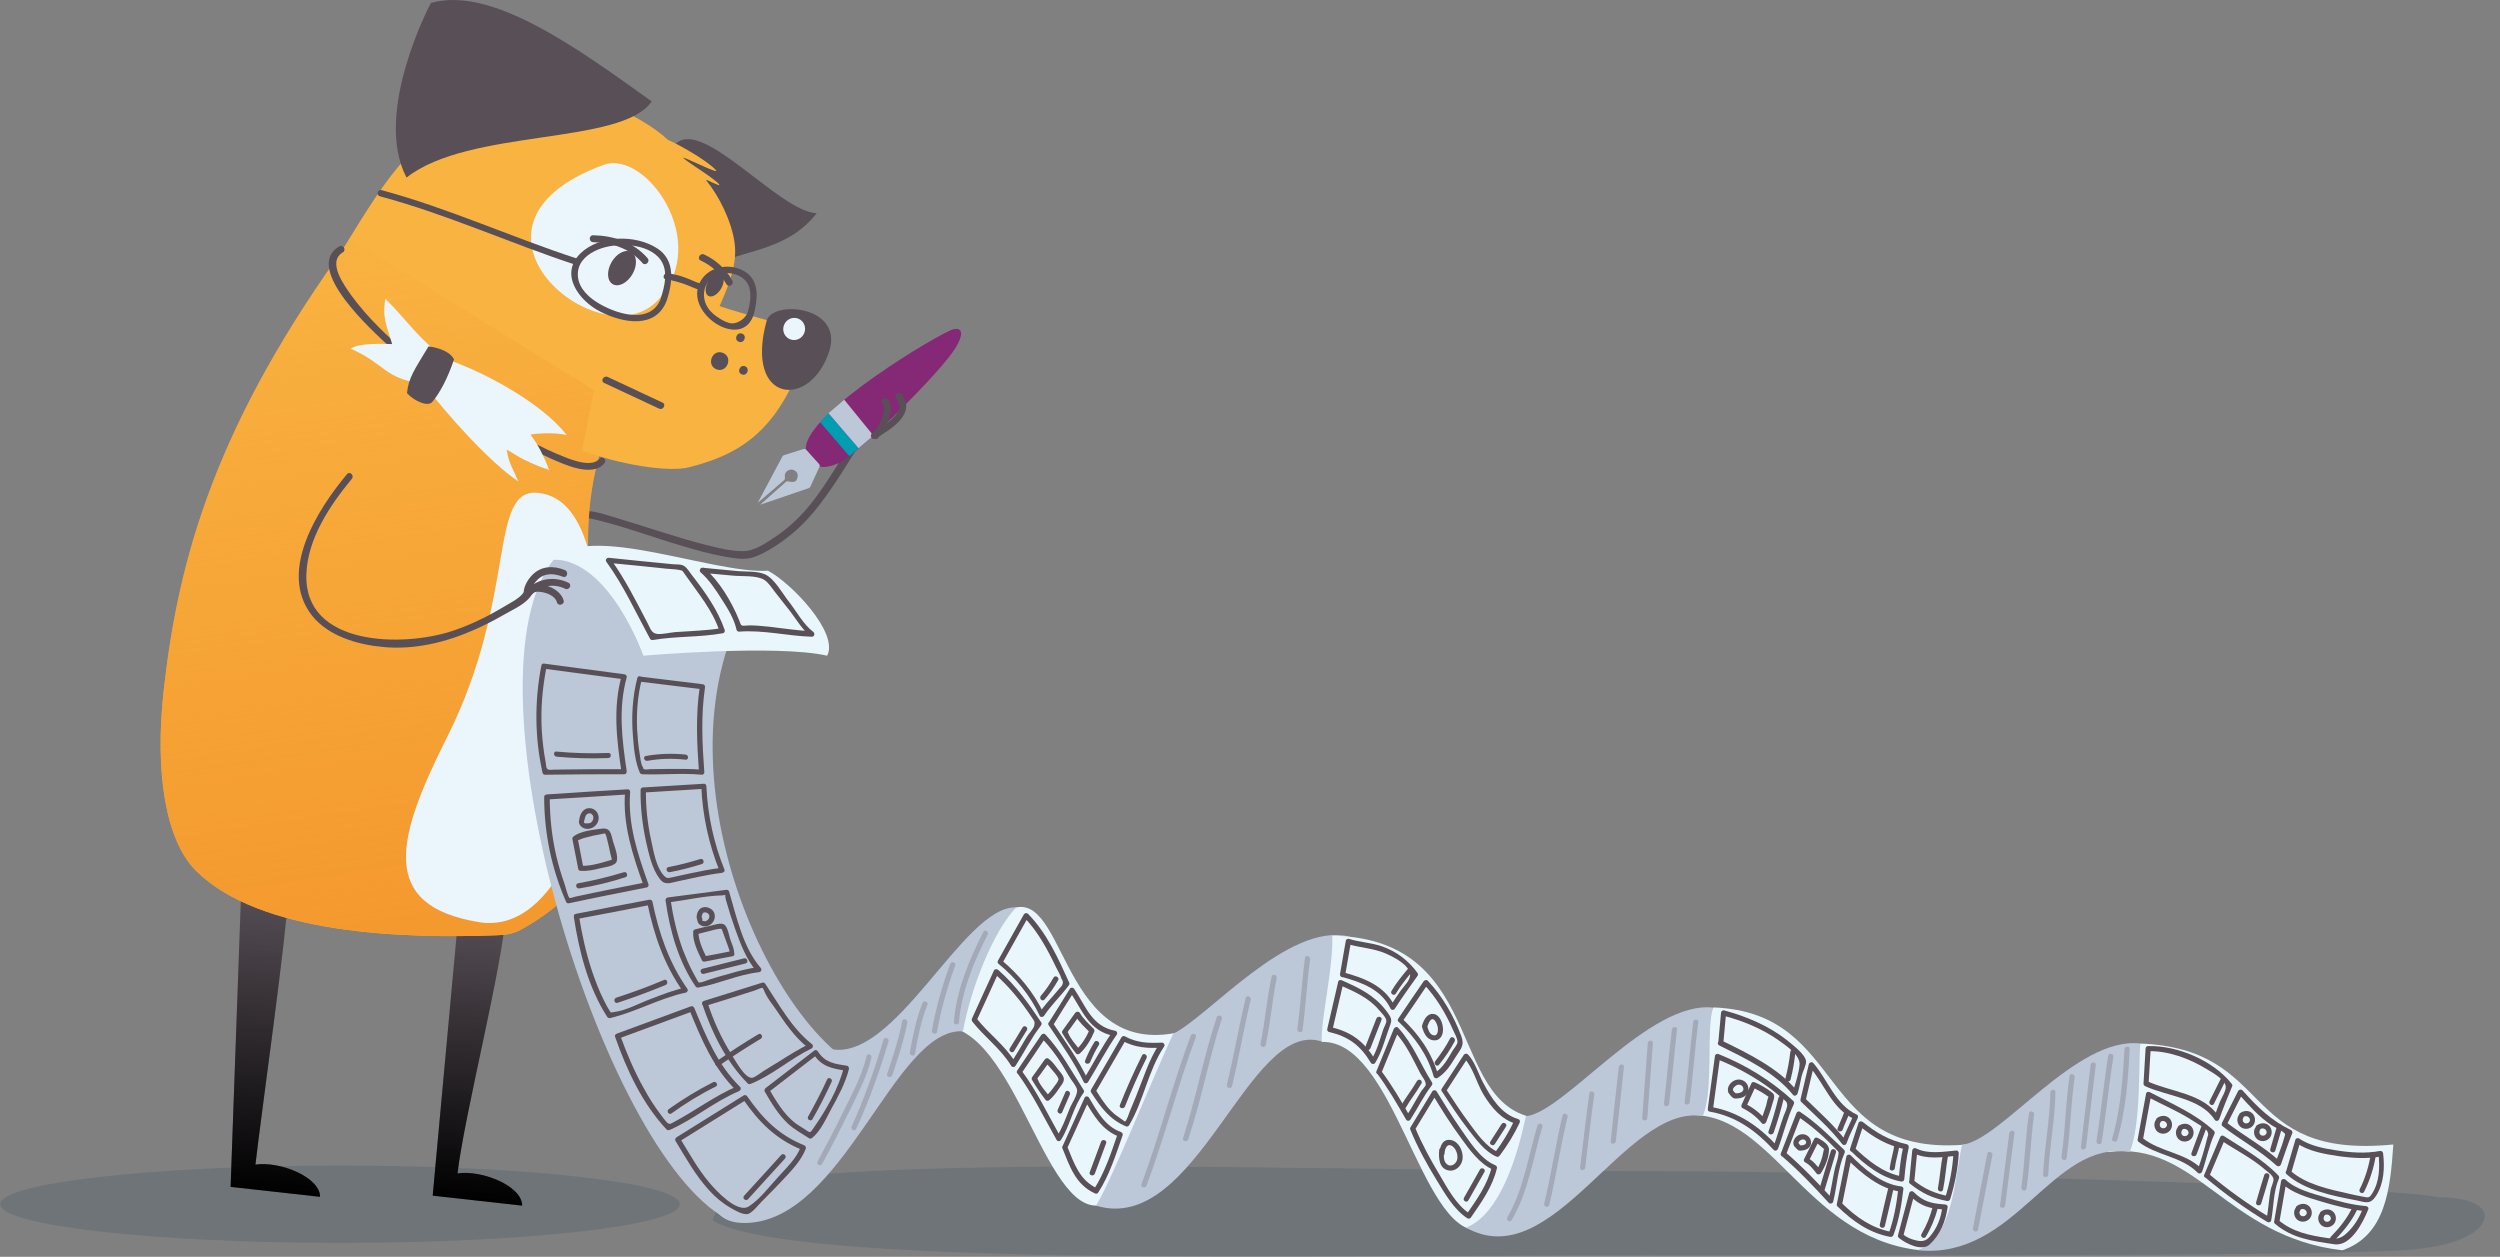<svg width="921" height="463" viewBox="0 0 921 463" fill="none" xmlns="http://www.w3.org/2000/svg">
<rect x="0" y="0" width="921" height="463" fill="#808080" stroke="none"/>
<g clip-path="url(#clip0_10199_20948)">
<path d="M195.478 203.267C192.023 205.927 189.097 209.205 186.297 212.537C185.182 213.881 187.332 215.58 188.507 214.212C192.006 210.047 195.689 206.501 200.092 203.358C202.567 201.608 204.596 199.276 206.74 197.14C208.919 194.921 211.507 192.089 214.585 191.135C216.362 190.563 218.403 191.233 220.163 191.636C230.665 194.178 240.847 198.057 251.239 201.093C256.418 202.652 261.649 204.086 266.931 205.051C270.293 205.643 274.361 206.436 277.688 205.244C282.589 203.492 287.469 200.159 291.476 196.898C295.483 193.637 298.985 189.817 302.103 185.736C310.484 174.739 317.115 162.362 324.546 150.695C325.718 151.911 327.097 153.117 328.593 154.094L330.272 152C328.368 150.802 326.665 149.095 325.447 147.645C324.918 147.027 323.763 146.832 323.284 147.611C318.282 155.314 313.574 163.142 308.74 170.916C305.273 176.519 301.722 182.086 297.445 187.149C293.998 191.189 290.095 194.789 285.679 197.729C282.179 200.027 278.075 203.05 273.671 203.048C269.124 203.034 264.521 201.866 260.189 200.764C254.435 199.342 248.738 197.559 243.082 195.789L242.877 195.725C237.506 194.035 232.153 192.304 226.79 190.715C223.401 189.719 219.682 188.337 216.108 188.245C210.718 188.118 206.176 193.806 202.791 197.233C200.475 199.541 198.059 201.267 195.478 203.267Z" fill="#584F57"/>
<path opacity="0.13" d="M125.257 457.882C194.383 457.882 250.42 451.504 250.42 443.637C250.42 435.77 194.383 429.392 125.257 429.392C56.131 429.392 0.094 435.77 0.094 443.637C0.094 451.504 56.131 457.882 125.257 457.882Z" fill="#032B46"/>
<path opacity="0.13" d="M607.042 431.44C488.197 431.44 308.904 424.701 267.496 438.093C265.703 441.846 263.996 445.684 262.459 449.608C291.317 467.009 482.477 462.403 607.042 462.403C678.845 462.403 874.871 463.085 892.118 459.929C919.094 457 924.594 441.078 898.094 441.078C883.665 437.069 688.492 431.44 607.042 431.44Z" fill="#032B46"/>
<path d="M249.139 52.8C259.299 43.673 287.217 78.048 300.878 78.56C288.925 93.743 272.105 91.525 254.774 100.993C254.688 100.993 237.442 63.291 249.139 52.8Z" fill="#584F57"/>
<path d="M254.604 139.719C260.58 117.627 272.448 103.894 270.655 89.734C269.63 81.46 264.593 71.736 260.153 66.448C259.47 65.594 265.617 69.006 265.02 68.068C263.91 66.192 253.75 60.05 251.872 58.344C249.908 56.638 265.617 64.742 263.739 62.694C260.239 58.856 249.481 52.97 246.066 51.52C235.308 41.455 213.025 33.181 199.791 31.305C180.155 28.49 154.456 52.8 160.091 48.194C139.173 65.083 132.002 85.554 109.291 117.882C97.168 135.113 93.326 163.517 85.129 184.159C78.812 200.195 85.3 209.322 101.437 203.266L181.862 172.9L254.604 139.719Z" fill="#F9B341"/>
<path d="M106.303 328.655C105.279 346.909 96.57 407.727 94.094 429.051C103.059 427.686 117.915 433.657 117.915 440.908L84.959 437.24L88.801 329.508" fill="#584F57"/>
<path d="M106.303 328.655C105.279 346.909 96.57 407.727 94.094 429.051C103.059 427.686 117.915 433.657 117.915 440.908L84.959 437.24L88.801 329.508" fill="url(#paint0_linear_10199_20948)"/>
<path d="M186.217 337.355C185.192 355.609 171.02 410.968 168.544 432.293C177.508 430.928 192.364 436.899 192.364 444.149L159.408 440.481L168.8 338.208" fill="#584F57"/>
<path d="M186.217 337.355C185.192 355.609 171.02 410.968 168.544 432.293C177.508 430.928 192.364 436.899 192.364 444.149L159.408 440.481L168.8 338.208" fill="url(#paint1_linear_10199_20948)"/>
<path d="M228.051 149.443C190.143 222.458 265.104 302.298 191.765 342.559C189.289 343.923 186.386 344.435 183.569 344.52C148.479 345.885 95.63 344.179 72.151 320.722C61.052 309.633 56.869 284.556 60.369 253.763C65.834 205.228 79.579 155.84 129.098 88.113" fill="#F9B341"/>
<path d="M228.051 149.443C190.143 222.458 265.104 302.298 191.765 342.559C189.289 343.923 186.386 344.435 183.569 344.52C148.479 345.885 95.63 344.179 72.151 320.722C61.052 309.633 56.869 284.556 60.369 253.763C65.834 205.228 79.579 155.84 129.098 88.113" fill="url(#paint2_linear_10199_20948)"/>
<path d="M229.588 88.028C229.844 104.576 267.325 114.044 299.086 122.318C289.182 156.352 275.436 166.673 253.921 172.132C246.237 174.094 228.735 171.194 214.477 166.076" fill="#F9B341"/>
<path d="M282.437 118.138C274.07 148.761 298.574 150.893 305.489 129.398C310.868 112.594 284.572 110.462 282.437 118.138Z" fill="#584F57"/>
<path d="M222.416 60.733C160.945 83.166 221.563 133.663 242.651 110.291C262.117 88.796 237.784 55.103 222.416 60.733Z" fill="#EAF6FC"/>
<path d="M273.387 122.915C271.423 122.147 270.228 125.218 272.192 125.901C274.155 126.668 275.351 123.683 273.387 122.915Z" fill="#584F57"/>
<path d="M266.3 129.995C262.373 128.459 260.068 134.516 263.91 136.051C267.837 137.586 270.228 131.53 266.3 129.995Z" fill="#584F57"/>
<path d="M274.496 134.942C272.533 134.174 271.337 137.245 273.301 137.928C275.265 138.695 276.375 135.71 274.496 134.942Z" fill="#584F57"/>
<path d="M296.306 122.649C297.13 120.543 296.125 118.183 294.061 117.377C291.997 116.57 289.656 117.624 288.832 119.73C288.008 121.836 289.013 124.197 291.077 125.003C293.141 125.809 295.482 124.755 296.306 122.649Z" fill="#EAF6FC"/>
<path d="M221.989 254.957C222.501 295.815 205.17 344.265 176.654 339.744C138.917 333.688 146.259 308.354 164.615 271.761C190.997 219.302 179.556 179.297 198.51 181.6C217.464 183.903 221.477 214.611 221.989 254.957Z" fill="#EAF6FC"/>
<path d="M220.88 168.976C217.55 172.9 208.5 168.55 204.914 167.1C195.693 163.176 187.07 157.887 178.789 152.258C168.885 145.69 159.408 138.439 150.443 130.592C142.845 124.024 135.331 116.944 129.44 108.841C126.879 105.258 120.39 96.473 126.281 92.975C127.733 92.122 126.452 89.99 125.001 90.758C111.255 98.776 137.893 122.489 143.186 127.436C160.689 143.643 181.094 159.338 203.036 168.976C207.732 171.023 218.148 175.971 222.587 170.768C223.783 169.573 221.99 167.697 220.88 168.976Z" fill="#584F57"/>
<path d="M155.992 141.425C141.478 139.548 141.99 134.004 129.184 128.459C132.001 126.327 140.368 126.668 144.466 126.753C142.502 119.844 140.71 117.2 141.99 110.035C150.784 119.077 152.406 122.403 160.773 129.568L162.566 131.701C176.653 136.051 199.449 148.163 208.755 160.276C203.889 159.082 196.632 159.849 195.863 160.02C194.583 160.276 197.486 160.788 202.352 173.156C191.594 169.488 188.862 166.588 186.643 165.65C187.496 170.938 188.862 172.303 190.911 177.335C180.154 170.085 164.53 152.514 156.419 141.851" fill="#EAF6FC"/>
<path d="M157.872 127.606C152.749 136.136 150.529 139.036 149.932 144.837C152.664 147.822 157.701 150.04 159.323 147.993C162.141 144.581 164.958 139.292 167.263 132.383C165.129 128.289 157.872 127.606 157.872 127.606Z" fill="#584F57"/>
<path d="M158.726 1.109C181.095 -5.374 212.94 17.913 240.09 37.361C228.991 53.653 172.898 47.17 149.761 65.424C137.211 41.455 158.726 1.109 158.726 1.109Z" fill="#584F57"/>
<path d="M269.802 103.382C267.411 99.117 263.826 95.79 259.386 93.743C257.935 93.061 256.654 95.278 258.105 95.961C262.203 97.837 265.448 100.823 267.582 104.661C268.436 106.111 270.57 104.832 269.802 103.382Z" fill="#584F57"/>
<path d="M238.554 95.108C233.431 89.222 226.174 86.834 218.49 86.663C216.868 86.663 216.868 89.137 218.49 89.222C225.576 89.393 232.065 91.525 236.761 96.984C237.871 98.093 239.664 96.302 238.554 95.108Z" fill="#584F57"/>
<path d="M232.993 100.998C234.879 97.735 234.687 94.096 232.564 92.871C230.44 91.646 227.19 93.299 225.304 96.563C223.418 99.826 223.61 103.465 225.733 104.69C227.857 105.915 231.107 104.262 232.993 100.998Z" fill="#584F57"/>
<path d="M265.658 106.307C266.955 104.064 266.947 101.634 265.64 100.88C264.333 100.126 262.223 101.334 260.926 103.578C259.629 105.822 259.637 108.252 260.944 109.005C262.251 109.759 264.361 108.551 265.658 106.307Z" fill="#584F57"/>
<path d="M374.389 334.285C393.769 330.276 391.635 395.614 440.898 378.384C448.496 395.7 422.627 444.149 403.759 444.149C382.67 444.064 371.571 367.551 340.579 379.237C339.042 367.466 362.692 336.758 374.389 334.285Z" fill="#E9F6FC"/>
<path d="M282.949 210.261C235.65 270.481 280.302 376.252 318.295 394.505C317.783 410.2 280.217 444.32 280.217 444.32C275.606 450.291 271.508 451.655 265.19 447.561C219.684 418.048 169.568 249.839 203.975 206.166C221.819 206.422 263.312 214.696 282.949 210.261Z" fill="#BCC7D7"/>
<path d="M403.758 444.149C440.897 455.494 459.851 375.057 486.83 383.672C490.928 374.545 506.467 347.165 496.734 344.947C474.45 339.914 445.507 374.204 432.189 380.858C424.078 398.429 408.88 436.387 403.758 444.149Z" fill="#BCC7D7"/>
<path d="M490.844 344.691C550.267 345.885 531.399 411.565 569.904 412.247C588.772 412.589 563.5 452.935 544.547 453.276C523.202 453.617 513.64 382.99 486.917 383.843C486.575 375.228 491.1 357.571 490.844 344.691Z" fill="#E9F6FC"/>
<path d="M631.288 371.134C681.405 373.095 668.171 427.175 725.545 421.545C724.435 438.008 722.728 455.067 706.762 460.526C663.988 455.579 651.779 406.618 619.335 411.053C618.994 402.609 624.458 377.446 631.288 371.134Z" fill="#E9F6FC"/>
<path d="M540.105 452.252C572.122 470.336 598.589 406.618 627.276 411.139C631.459 402.012 628.386 378.043 631.203 371.219C607.554 368.404 576.476 409.774 562.133 411.224C559.23 424.957 552.827 447.305 540.105 452.252Z" fill="#BCC7D7"/>
<path d="M788.469 384.44C838.585 386.402 824.327 427.26 881.701 421.63C880.591 438.093 878.883 455.153 862.918 460.612C820.144 455.664 808.959 420.01 776.516 424.445C776.174 415.915 786.676 394.847 788.469 384.44Z" fill="#E9F6FC"/>
<path d="M706.678 460.612C742.707 464.109 755.77 419.839 784.542 424.36C788.725 415.233 787.872 391.179 788.469 384.44C764.82 381.625 737.158 420.265 722.814 421.716C719.911 435.534 719.399 455.664 706.678 460.612Z" fill="#BCC7D7"/>
<path d="M274.242 450.546C310.783 450.546 329.395 378.469 354.753 379.919C357.57 364.224 365.937 342.985 374.389 334.285C354.923 333.346 329.566 392.458 305.319 386.317C297.891 394.164 270.57 420.18 262.374 436.216C261.606 445.429 265.021 450.546 274.242 450.546Z" fill="#BCC7D7"/>
<path d="M127.818 174.691C117.231 187.401 102.29 210.431 114.841 226.638C120.817 234.315 131.66 237.471 140.881 238.324C152.663 239.518 164.445 236.618 175.117 231.841C178.532 230.306 181.948 228.6 185.192 226.723C188.095 225.017 192.193 223.226 194.583 220.752C196.12 219.132 195.949 217.767 198.767 218.023C201.072 218.193 204.487 219.388 205.17 221.861C205.597 223.482 208.073 222.8 207.646 221.179C206.366 216.573 198.596 213.673 194.498 216.317C193.559 216.914 193.388 217.682 192.79 218.449C190.998 220.752 187.753 222.202 185.277 223.738C179.386 227.235 173.154 230.306 166.665 232.438C148.821 238.409 111.853 238.324 112.877 211.455C113.304 198.404 121.586 186.121 129.611 176.397C130.636 175.203 128.843 173.412 127.818 174.691Z" fill="#584F57"/>
<path d="M209.439 214.696C203.633 211.881 196.888 213.331 193.046 218.535C193.814 218.62 194.583 218.705 195.351 218.876C195.095 217.17 196.803 214.781 197.913 213.673C200.559 210.943 204.06 211.199 207.389 212.478C208.926 213.076 209.609 210.602 208.072 210.005C203.889 208.299 199.364 208.469 196.12 211.796C194.241 213.673 192.534 216.658 192.961 219.473C193.131 220.667 194.754 220.496 195.266 219.814C198.339 215.805 203.718 214.696 208.243 216.914C209.609 217.596 210.89 215.464 209.439 214.696Z" fill="#584F57"/>
<path d="M203.975 206.081C224.721 206.422 237.016 241.565 237.016 241.565C237.016 241.565 286.108 237.3 304.72 241.565C309.16 233.121 291.401 214.696 282.949 210.261C262.373 211.455 216.867 192.263 203.975 206.081Z" fill="#E9F6FC"/>
<path d="M222.586 141.084C229.331 144.24 236.076 147.396 242.821 150.552C244.272 151.234 245.553 149.016 244.102 148.334C237.357 145.178 230.612 142.022 223.867 138.866C222.416 138.184 221.05 140.401 222.586 141.084Z" fill="#584F57"/>
<path d="M199.449 245.148C196.888 258.284 196.974 271.676 199.876 284.726C199.962 285.153 200.389 285.409 200.816 285.409C210.549 285.238 220.196 285.238 229.929 285.238C230.612 285.238 230.954 284.641 230.868 284.044C229.161 272.529 227.709 261.013 230.868 249.583C231.039 248.901 230.527 248.474 229.929 248.389C220.111 247.11 210.292 245.745 200.389 244.465C199.193 244.295 199.193 246.171 200.389 246.342C210.207 247.621 220.025 248.986 229.929 250.266C229.588 249.839 229.332 249.498 228.99 249.071C225.746 260.843 227.197 272.699 228.99 284.556C229.332 284.129 229.588 283.788 229.929 283.361C221.392 283.361 212.854 283.361 204.231 283.532C203.804 283.532 202.352 283.703 202.011 283.532C201.072 283.106 201.242 281.997 200.986 280.632C200.303 276.964 199.876 273.211 199.62 269.543C199.108 261.525 199.791 253.592 201.328 245.745C201.499 244.465 199.706 243.954 199.449 245.148Z" fill="#584F57"/>
<path d="M234.796 249.754C233.003 256.748 232.576 263.999 233.173 271.164C233.515 275.685 233.942 280.547 235.735 284.726C235.906 285.067 236.247 285.153 236.589 285.238C243.931 285.494 251.274 284.726 258.531 285.409C259.043 285.494 259.555 284.897 259.47 284.47C258.701 274.064 258.189 263.572 259.726 253.251C259.811 252.569 259.47 252.142 258.787 252.057C251.103 251.119 243.419 250.18 235.735 249.242C234.54 249.071 234.54 251.033 235.735 251.119C243.419 252.057 251.103 252.995 258.787 253.934C258.445 253.507 258.189 253.166 257.848 252.739C256.225 263.231 256.738 273.893 257.506 284.47C257.848 284.129 258.104 283.873 258.445 283.532C254.262 283.191 250.078 283.276 245.895 283.276C243.846 283.276 241.797 283.361 239.662 283.361C239.065 283.361 237.784 283.617 237.272 283.361C236.418 282.935 237.442 283.617 236.759 282.508C235.991 281.229 235.906 279.097 235.649 277.646C235.137 274.661 234.881 271.676 234.71 268.69C234.454 262.549 234.881 256.322 236.418 250.351C236.93 249.071 235.052 248.645 234.796 249.754Z" fill="#584F57"/>
<path d="M200.475 293.597C200.475 306.989 203.207 320.04 208.585 332.323C208.756 332.749 209.268 332.835 209.695 332.749C219.172 330.702 228.735 328.826 238.211 326.949C238.724 326.864 239.065 326.267 238.894 325.755C234.967 314.751 231.21 303.663 232.15 291.721C232.15 291.209 231.723 290.697 231.211 290.782C221.307 291.38 211.403 291.977 201.499 292.659C200.304 292.744 200.304 294.621 201.499 294.536C211.403 293.938 221.307 293.341 231.211 292.659C230.869 292.318 230.613 292.062 230.271 291.721C229.332 303.748 233.089 315.093 237.102 326.267C237.358 325.84 237.528 325.499 237.785 325.072C229.161 326.778 220.453 328.484 211.83 330.361C211.574 330.446 210.037 330.958 209.781 330.787C209.183 330.361 208.159 326.011 207.817 325.158C206.707 322.002 205.768 318.846 205 315.604C203.292 308.354 202.524 301.018 202.524 293.597C202.353 292.403 200.475 292.403 200.475 293.597Z" fill="#584F57"/>
<path d="M235.991 291.038C235.905 297.521 236.674 303.918 238.04 310.23C239.064 314.666 240.174 319.954 242.992 323.708C244.955 326.352 246.834 325.243 249.822 324.646C255.201 323.537 260.58 322.172 265.958 321.575C266.471 321.49 267.154 320.978 266.897 320.381C262.97 310.742 260.665 300.08 260.238 289.674C260.238 289.162 259.811 288.65 259.299 288.735C251.871 289.162 244.358 289.674 236.93 290.1C235.735 290.185 235.735 292.062 236.93 291.977C244.358 291.55 251.871 291.038 259.299 290.612C258.957 290.271 258.701 290.015 258.36 289.674C258.787 300.251 261.092 310.998 265.105 320.893C265.446 320.466 265.702 320.125 266.044 319.699C261.946 320.125 257.933 320.978 253.835 321.831C251.871 322.258 249.993 322.684 248.029 323.111C246.236 323.452 245.809 323.878 244.529 322.513C241.711 319.443 240.772 313.642 239.918 309.719C238.552 303.577 237.869 297.265 237.955 291.038C237.869 289.759 235.991 289.759 235.991 291.038Z" fill="#584F57"/>
<path d="M211.404 337.867C213.367 350.577 216.697 363.713 223.698 374.631C223.954 374.972 224.381 375.143 224.808 375.057C234.37 372.754 243.079 367.722 252.641 365.674C253.238 365.589 253.58 364.736 253.238 364.31C246.408 354.586 242.737 343.753 240.346 332.152C240.261 331.64 239.663 331.384 239.151 331.47C230.101 333.176 221.137 334.882 212.087 336.673C210.891 336.929 211.404 338.72 212.599 338.55C221.649 336.844 230.613 335.138 239.663 333.346C239.237 333.09 238.895 332.92 238.468 332.664C240.944 344.435 244.615 355.353 251.616 365.248C251.787 364.821 251.958 364.31 252.214 363.883C247.945 364.821 243.847 366.442 239.834 367.978C235.651 369.513 230.613 372.328 226.174 372.84C224.466 373.01 225.32 373.266 224.21 371.731C223.527 370.707 223.015 369.513 222.417 368.404C220.624 364.821 219.258 361.154 217.978 357.401C215.843 350.918 214.392 344.179 213.282 337.441C213.111 336.161 211.233 336.673 211.404 337.867Z" fill="#584F57"/>
<path d="M245.213 331.811C246.749 342.814 249.908 354.074 256.226 363.371C256.482 363.713 256.824 363.883 257.336 363.798C264.849 362.433 271.936 359.021 279.534 358.168C280.388 358.083 280.815 357.23 280.217 356.548C273.729 349.041 271.338 337.782 268.606 328.484C268.521 328.143 268.094 327.717 267.667 327.802C260.495 328.74 253.323 329.679 246.066 330.617C244.871 330.787 244.871 332.664 246.066 332.493C252.726 331.64 259.556 330.02 266.215 329.849C266.472 329.849 267.24 329.593 267.411 329.679C266.813 329.337 267.496 331.896 267.667 332.323C268.606 335.649 269.631 338.891 270.826 342.217C272.79 347.676 274.924 353.477 278.766 357.912C279.022 357.401 279.193 356.803 279.449 356.292C275.692 356.718 272.106 357.742 268.521 358.765C266.215 359.362 263.996 360.045 261.776 360.727C260.751 360.983 258.361 362.177 257.422 361.921C257.165 361.836 255.543 358.595 255.031 357.742C253.75 355.268 252.64 352.709 251.616 350.065C249.396 344.009 247.945 337.697 247.006 331.299C246.92 330.105 245.042 330.617 245.213 331.811Z" fill="#584F57"/>
<path d="M226.6 381.966C230.869 394.164 236.674 406.618 245.554 416.086C245.895 416.427 246.322 416.427 246.749 416.256C255.628 412.333 263.227 405.765 272.191 402.012C272.789 401.756 273.216 400.988 272.618 400.391C264.337 392.202 260.153 381.966 255.799 371.389C255.628 370.963 255.116 370.536 254.604 370.707C245.468 374.034 236.418 377.446 227.283 380.772C226.173 381.199 226.6 383.075 227.795 382.649C236.93 379.322 245.98 375.91 255.116 372.584C254.689 372.328 254.347 372.157 253.921 371.901C258.36 382.734 262.714 393.396 271.252 401.756C271.423 401.244 271.508 400.732 271.679 400.135C263.397 403.632 256.055 409.262 248.115 413.442C247.005 414.039 246.834 414.209 246.151 413.868C245.383 413.442 243.505 410.712 243.163 410.286C241.029 407.471 239.065 404.4 237.357 401.244C233.771 394.932 230.954 388.279 228.478 381.455C228.051 380.346 226.173 380.772 226.6 381.966Z" fill="#584F57"/>
<path d="M258.702 369.854C262.288 380.516 267.496 391.093 275.436 399.112C275.692 399.367 276.033 399.453 276.375 399.367C284.4 396.211 291.231 389.985 299 386.231C299.512 385.976 299.683 385.123 299.171 384.696C291.743 378.896 287.047 370.11 281.924 362.433C281.668 362.092 281.241 361.836 280.815 362.007C273.643 364.224 266.471 366.528 259.299 368.745C258.104 369.086 258.616 370.963 259.812 370.622C265.874 368.745 271.935 366.869 277.997 364.907C278.68 364.736 280.302 363.798 280.985 363.969C281.071 363.969 281.754 365.504 282.01 366.101C282.864 367.892 284.315 369.684 285.51 371.39C289.096 376.678 292.767 382.222 297.89 386.146C297.975 385.634 298.061 385.123 298.061 384.611C294.304 386.487 290.718 388.705 287.218 390.923C285.254 392.117 283.205 393.397 281.241 394.591C280.132 395.273 278.253 396.894 277.058 397.064C274.326 397.32 270.655 390.24 269.118 387.852C265.532 382.052 262.8 375.91 260.665 369.428C260.153 368.233 258.36 368.66 258.702 369.854Z" fill="#584F57"/>
<path d="M358.252 376.422C362.777 382.137 368.668 386.317 372.51 392.629C372.851 393.226 373.791 393.226 374.132 392.629C377.291 387.767 379.852 382.478 383.438 377.872C383.694 377.531 383.865 377.104 383.609 376.678C378.828 369.513 374.218 363.03 367.729 357.315C367.302 356.974 366.534 356.889 366.192 357.486C363.46 363.371 360.813 369.257 358.081 375.228C357.569 376.337 359.191 377.275 359.703 376.166C362.435 370.281 365.082 364.395 367.814 358.424C367.302 358.509 366.79 358.595 366.277 358.595C371.742 363.457 376.096 368.745 380.109 374.801C381.048 376.166 381.304 376.422 381.048 377.701C380.792 379.066 378.999 380.772 378.23 382.052C376.352 385.208 374.474 388.449 372.51 391.52C373.022 391.52 373.62 391.52 374.132 391.52C370.29 385.037 364.143 380.858 359.618 374.972C358.85 374.119 357.484 375.484 358.252 376.422Z" fill="#584F57"/>
<path d="M367.9 355.097C374.218 360.301 379.597 366.783 383.012 374.204C383.353 374.887 384.292 374.716 384.634 374.204C387.366 370.11 390.952 366.783 393.855 362.86C394.025 362.604 394.025 362.177 393.855 361.921C389.842 353.05 385.658 343.753 378.743 336.673C378.316 336.246 377.548 336.332 377.206 336.844C374.047 342.559 370.803 348.188 367.644 353.903C367.046 355.012 368.668 355.95 369.266 354.842C372.425 349.127 375.669 343.497 378.828 337.782C378.316 337.867 377.804 337.952 377.291 337.952C382.414 343.241 385.915 349.809 389.073 356.377C389.671 357.656 390.696 359.192 391.037 360.557C391.891 361.665 391.72 362.86 390.44 363.968C389.842 364.651 389.244 365.419 388.647 366.101C386.598 368.404 384.548 370.622 382.841 373.266C383.353 373.266 383.951 373.266 384.463 373.266C380.877 365.674 375.413 359.106 369.01 353.733C368.327 352.965 366.961 354.33 367.9 355.097Z" fill="#584F57"/>
<path d="M374.816 395.358C380.451 403.035 384.549 411.65 389.245 419.924C389.587 420.607 390.526 420.521 390.867 419.924C394.282 414.465 395.392 407.727 399.234 402.523C399.405 402.268 399.405 401.841 399.234 401.585C394.624 394.505 390.953 387.34 385.147 381.114C384.72 380.602 383.952 380.858 383.61 381.284C380.622 385.634 377.719 389.985 374.731 394.42C374.048 395.444 375.67 396.382 376.353 395.358C379.341 391.008 382.244 386.658 385.232 382.222C384.72 382.308 384.208 382.393 383.695 382.393C386.598 385.464 389.16 388.705 391.379 392.373C392.233 393.738 393.002 395.188 393.855 396.553C394.624 397.917 396.417 399.879 396.758 401.329C397.185 403.291 394.795 406.447 394.026 408.494C392.575 412.077 391.294 415.745 389.16 418.986C389.672 418.986 390.27 418.986 390.782 418.986C386.086 410.712 382.073 402.097 376.353 394.42C375.755 393.397 374.048 394.42 374.816 395.358Z" fill="#584F57"/>
<path d="M386.341 377.702C390.866 384.525 395.732 391.179 399.233 398.6C399.574 399.282 400.513 399.197 400.855 398.6C404.441 392.799 407.514 386.743 411.442 381.114C411.783 380.602 411.442 379.834 410.844 379.749C402.221 378.128 400.086 370.792 395.732 364.31C395.305 363.713 394.451 363.713 394.11 364.31C391.549 368.489 388.987 372.584 386.341 376.763C385.658 377.787 387.365 378.725 387.963 377.702C390.524 373.522 393.085 369.428 395.732 365.248C395.22 365.248 394.622 365.248 394.11 365.248C398.806 372.328 401.111 379.834 410.332 381.625C410.161 381.199 409.99 380.687 409.734 380.261C405.807 385.805 402.733 391.946 399.147 397.747C399.66 397.747 400.257 397.747 400.769 397.747C397.269 390.326 392.402 383.672 387.877 376.849C387.28 375.654 385.658 376.593 386.341 377.702Z" fill="#584F57"/>
<path d="M391.379 422.995C394.111 429.734 396.245 436.387 403.332 439.628C403.844 439.884 404.356 439.799 404.612 439.287C408.71 432.975 411.101 425.298 413.577 418.218C413.748 417.707 413.406 417.195 412.894 417.024C407.088 414.892 404.185 409.433 401.197 404.4C400.856 403.803 399.831 403.718 399.575 404.4C396.843 410.371 394.196 416.256 391.464 422.227C390.952 423.336 392.574 424.275 393.086 423.166C395.818 417.195 398.465 411.309 401.197 405.338C400.685 405.338 400.087 405.338 399.575 405.338C402.905 410.883 406.064 416.512 412.467 418.815C412.211 418.389 412.04 418.048 411.784 417.621C409.393 424.616 407.003 431.951 402.99 438.178C403.417 438.093 403.844 437.922 404.271 437.837C397.697 434.852 395.733 428.625 393.172 422.398C392.745 421.374 390.867 421.886 391.379 422.995Z" fill="#584F57"/>
<path d="M401.965 402.438C405.466 407.812 408.71 412.418 414.857 414.977C415.284 415.148 415.711 414.892 415.967 414.55C421.346 405.509 422.968 394.335 428.859 385.549C429.286 384.952 428.774 384.099 428.005 384.099C423.139 384.355 418.785 384.184 414.43 381.796C414.003 381.54 413.406 381.711 413.15 382.137C409.393 388.534 405.722 395.017 401.965 401.415C401.368 402.438 402.99 403.462 403.587 402.353C407.344 395.955 411.015 389.473 414.772 383.075C414.345 383.161 413.918 383.331 413.491 383.417C418.102 385.976 422.797 386.231 428.005 385.976C427.749 385.464 427.493 385.037 427.152 384.525C423.224 390.326 421.09 397.661 418.443 404.059C417.675 405.85 416.992 407.641 416.223 409.433C416.053 409.944 415.028 413.015 414.43 413.186C414.43 413.186 411.954 411.394 411.784 411.309C410.759 410.627 409.905 409.859 409.052 409.006C406.917 406.788 405.295 404.059 403.587 401.415C402.99 400.391 401.282 401.415 401.965 402.438Z" fill="#584F57"/>
<path d="M489.647 380.175C496.819 381.881 501.173 385.123 505.015 391.52C505.357 392.117 506.296 392.117 506.638 391.52C508.857 387.937 509.967 383.843 511.333 379.919C512.699 375.825 513.382 375.91 510.65 372.328C506.381 366.698 500.747 363.969 494.343 361.154C493.831 360.898 493.063 361.068 492.977 361.751C491.611 367.551 490.33 373.266 488.964 379.066C488.708 380.261 490.501 380.772 490.843 379.578C492.209 373.778 493.489 368.063 494.855 362.263C494.429 362.433 493.916 362.604 493.489 362.86C498.783 365.248 504.162 367.466 508.004 372.072C508.857 373.096 510.736 374.801 510.736 376.166C510.736 377.019 509.797 378.555 509.54 379.408C508.26 383.246 507.235 387.17 505.101 390.582C505.613 390.582 506.211 390.582 506.723 390.582C502.625 383.758 497.929 380.175 490.245 378.384C488.964 378.128 488.452 379.919 489.647 380.175Z" fill="#584F57"/>
<path d="M494.343 359.874C501.6 361.921 508.772 364.395 512.272 371.56C512.614 372.242 513.553 372.157 513.894 371.56C516.541 367.38 519.444 363.457 522.261 359.448C522.432 359.192 522.432 358.765 522.261 358.509C518.932 353.903 514.577 350.577 509.284 348.7C505.271 347.25 501.002 347.165 496.99 345.885C496.563 345.715 495.88 346.056 495.794 346.568C495.111 350.662 494.343 354.756 493.66 358.851C493.489 360.045 495.282 360.557 495.538 359.362C496.221 355.268 496.99 351.174 497.673 347.079C497.246 347.335 496.904 347.506 496.477 347.762C501.088 349.212 505.954 349.297 510.479 351.259C513.382 352.538 518.932 355.268 519.444 358.765C519.785 360.898 517.395 363.115 516.114 364.821C514.748 366.783 513.467 368.66 512.187 370.707C512.699 370.707 513.297 370.707 513.809 370.707C510.052 363.03 502.454 360.301 494.77 358.168C493.66 357.656 493.148 359.533 494.343 359.874Z" fill="#584F57"/>
<path d="M507.236 395.358C511.334 400.817 514.578 406.532 517.993 412.418C518.335 413.1 519.274 413.015 519.616 412.418C522.262 408.324 524.397 403.803 527.385 399.964C527.641 399.623 527.812 399.197 527.556 398.77C523.201 391.946 520.64 384.696 515.091 378.64C514.578 378.043 513.725 378.469 513.468 379.066C511.334 384.27 509.2 389.473 507.065 394.676C506.638 395.785 508.431 396.297 508.943 395.188C511.078 389.985 513.212 384.781 515.347 379.578C514.834 379.749 514.322 379.834 513.725 380.005C518.079 384.696 520.299 389.814 523.201 395.358C523.799 396.553 525.336 398.173 525.25 399.623C525.25 400.05 523.884 401.585 523.628 401.926C521.665 405.082 519.957 408.409 517.908 411.48C518.42 411.48 519.018 411.48 519.53 411.48C516.201 405.594 512.871 399.879 508.773 394.42C508.175 393.397 506.467 394.42 507.236 395.358Z" fill="#584F57"/>
<path d="M515.261 376.422C521.237 382.137 525.933 388.534 528.153 396.552C528.324 397.15 529.007 397.405 529.519 397.15C532.507 395.358 534.3 392.543 536.093 389.643C538.142 386.317 539.679 385.293 538.313 381.625C535.495 374.204 531.483 367.125 526.019 361.324C525.592 360.812 524.823 361.068 524.482 361.495C521.323 366.101 518.164 370.707 515.09 375.313C514.407 376.337 516.029 377.275 516.712 376.251C519.871 371.645 523.03 367.039 526.104 362.433C525.592 362.518 525.079 362.604 524.567 362.604C529.092 367.466 532.593 373.266 535.239 379.322C535.666 380.26 536.947 382.564 536.947 383.758C536.947 384.867 535.752 386.061 535.239 386.914C533.361 390.07 531.653 393.396 528.409 395.358C528.836 395.529 529.348 395.7 529.775 395.955C527.385 387.596 522.603 380.943 516.371 375.057C515.773 374.29 514.407 375.569 515.261 376.422Z" fill="#584F57"/>
<path d="M519.53 416.086C522.177 422.569 525.592 428.795 529.263 434.766C532.251 439.628 535.666 445.685 540.618 448.841C541.045 449.096 541.643 448.926 541.899 448.499C545.826 442.784 549.839 437.24 551.461 430.416C551.632 429.904 551.29 429.478 550.778 429.222C545.314 427.004 541.216 420.266 537.972 415.659C534.898 411.224 532.08 406.703 529.263 402.097C528.922 401.5 527.982 401.5 527.641 402.097C524.994 406.533 522.262 410.883 519.615 415.318C519.018 416.342 520.64 417.365 521.238 416.257C523.884 411.821 526.616 407.471 529.263 403.035C528.751 403.035 528.153 403.035 527.641 403.035C530.971 408.58 534.386 414.039 538.228 419.242C541.387 423.592 545.143 428.881 550.266 431.013C550.01 430.587 549.839 430.245 549.583 429.819C547.961 436.472 544.033 441.931 540.191 447.476C540.618 447.39 541.045 447.22 541.472 447.135C536.52 443.979 533.19 437.666 530.288 432.719C526.958 427.175 523.799 421.374 521.323 415.404C520.896 414.465 519.103 414.977 519.53 416.086Z" fill="#584F57"/>
<path d="M531.226 402.097C534.3 406.874 537.459 411.65 540.959 416.171C543.777 419.754 546.936 424.189 551.205 426.066C551.717 426.322 552.144 426.151 552.485 425.725C555.388 421.886 557.779 417.962 559.828 413.612C560.084 413.015 559.913 412.418 559.23 412.247C552.998 410.371 549.326 404.4 546.424 398.941C544.631 395.614 543.435 391.264 540.789 388.449C540.362 388.023 539.593 388.108 539.252 388.62C536.52 392.799 533.873 396.979 531.141 401.073C530.458 402.097 532.08 403.035 532.763 402.012C535.495 397.832 538.142 393.652 540.874 389.558C540.362 389.643 539.849 389.729 539.337 389.729C542.667 393.226 544.033 399.111 546.509 403.206C549.412 407.982 553.083 412.418 558.547 414.039C558.376 413.612 558.206 413.1 557.95 412.674C555.9 417.024 553.51 420.948 550.607 424.786C551.034 424.701 551.461 424.53 551.888 424.445C547.363 422.398 544.033 417.536 541.216 413.697C538.142 409.603 535.41 405.338 532.592 401.073C532.166 400.135 530.543 401.073 531.226 402.097Z" fill="#584F57"/>
<path d="M629.839 409.518C639.572 411.224 646.829 416.512 653.403 423.592C653.915 424.189 654.769 423.848 655.025 423.166C657.074 417.706 658.355 411.991 660.831 406.788C661.001 406.447 661.001 405.935 660.66 405.594C652.549 398.088 643.243 392.373 632.997 388.279C632.571 388.108 631.888 388.449 631.802 388.961C630.948 395.444 630.009 401.926 629.155 408.409C628.985 409.603 630.863 410.115 631.034 408.921C631.888 402.438 632.827 395.955 633.68 389.473C633.254 389.729 632.912 389.899 632.485 390.155C641.194 393.652 649.305 398.344 656.391 404.4C657.757 405.594 658.611 405.935 658.355 407.641C658.098 409.006 657.33 410.371 656.903 411.65C655.622 415.318 654.598 419.071 653.232 422.739C653.744 422.568 654.256 422.483 654.854 422.313C648.024 414.977 640.511 409.603 630.436 407.812C629.155 407.471 628.643 409.347 629.839 409.518Z" fill="#584F57"/>
<path d="M633.338 385.123C642.644 389.729 653.999 395.102 660.573 403.376C661.086 403.974 661.939 403.547 662.196 402.95C662.879 400.817 663.22 398.6 663.732 396.382C664.074 394.847 665.355 392.629 665.355 391.093C665.269 388.449 659.976 384.611 658.268 383.161C651.523 377.872 643.413 374.46 635.216 372.242C634.533 372.072 634.021 372.584 634.021 373.181C633.68 376.849 633.338 380.516 632.997 384.27C632.911 385.464 634.789 385.464 634.875 384.27C635.216 380.602 635.558 376.934 635.899 373.181C635.472 373.522 635.131 373.778 634.704 374.119C641.876 375.996 649.048 378.896 655.109 383.161C657.756 385.037 663.22 388.62 662.964 392.202C662.708 395.358 661.427 399.367 660.403 402.353C660.915 402.182 661.427 402.097 662.025 401.926C655.365 393.567 643.839 388.023 634.448 383.417C633.167 382.905 632.228 384.525 633.338 385.123Z" fill="#584F57"/>
<path d="M656.306 425.81C662.538 431.098 668.173 437.069 673.723 443.125C674.235 443.637 675.174 443.381 675.345 442.699C676.796 436.813 677.052 430.331 679.528 424.786C679.699 424.36 679.699 423.933 679.358 423.592C674.064 418.56 669.283 413.698 663.136 409.603C662.538 409.262 661.941 409.603 661.77 410.2C659.891 415.148 657.928 420.01 656.049 424.957C655.623 426.066 657.416 426.578 657.928 425.469C659.806 420.521 661.77 415.659 663.648 410.712C663.221 410.883 662.709 411.053 662.282 411.309C667.49 414.806 671.93 418.73 676.284 423.251C677.565 424.616 677.394 424.189 677.223 425.81C676.967 427.431 676.284 429.137 675.942 430.672C675.089 434.51 674.576 438.434 673.637 442.272C674.15 442.102 674.662 442.017 675.259 441.846C669.71 435.79 664.075 429.904 657.842 424.53C656.733 423.592 655.366 424.957 656.306 425.81Z" fill="#584F57"/>
<path d="M663.562 405.935C668.77 410.968 674.149 415.659 678.589 421.374C679.101 422.057 680.04 421.972 680.296 421.119C681.406 417.962 683.028 414.977 684.394 411.906C684.565 411.48 684.565 410.797 684.053 410.627C676.198 407.044 673.381 397.832 668.002 391.605C667.575 391.093 666.551 391.349 666.38 392.032C665.355 396.382 664.331 400.732 663.306 404.997C663.05 406.191 664.843 406.703 665.185 405.509C666.209 401.159 667.234 396.808 668.258 392.544C667.746 392.714 667.234 392.799 666.636 392.97C672.185 399.367 674.918 408.58 683.114 412.247C683.028 411.821 682.858 411.394 682.772 410.968C681.406 414.209 679.699 417.365 678.503 420.692C679.101 420.607 679.699 420.521 680.211 420.436C675.686 414.551 670.222 409.689 664.928 404.571C664.075 403.718 662.709 405.082 663.562 405.935Z" fill="#584F57"/>
<path d="M676.967 444.49C682.516 449.864 688.578 454.214 696.348 455.664C696.86 455.75 697.372 455.494 697.543 454.982C699.592 449.523 700.531 443.808 701.214 438.008C701.299 437.411 700.702 437.069 700.275 437.069C693.103 436.216 686.7 430.587 681.833 425.639C681.321 425.128 680.382 425.383 680.211 426.066C679.016 431.866 677.906 437.666 676.711 443.467C676.455 444.661 678.333 445.173 678.589 443.978C679.784 438.178 680.894 432.378 682.09 426.578C681.577 426.748 681.065 426.834 680.467 427.004C685.761 432.293 692.591 438.008 700.275 439.031C699.933 438.69 699.677 438.434 699.336 438.093C698.653 443.723 697.714 449.182 695.75 454.556C696.177 454.3 696.518 454.129 696.945 453.873C689.432 452.423 683.797 448.414 678.418 443.126C677.394 442.273 676.028 443.637 676.967 444.49Z" fill="#584F57"/>
<path d="M681.918 424.104C687.126 429.137 693.017 433.913 700.359 435.278C701.042 435.363 701.469 435.022 701.555 434.34C701.896 430.416 702.323 426.578 703.177 422.739C703.262 422.227 703.006 421.716 702.494 421.545C695.92 420.095 691.395 417.451 686.272 413.356C685.674 412.93 684.906 413.015 684.65 413.783C683.625 416.939 682.601 420.01 681.576 423.166C681.149 424.36 683.028 424.872 683.455 423.677C684.479 420.521 685.504 417.451 686.528 414.295C686.016 414.465 685.504 414.55 684.906 414.721C690.285 419.071 694.981 421.886 701.896 423.422C701.64 422.995 701.469 422.654 701.213 422.227C700.274 426.236 699.847 430.245 699.506 434.34C699.932 433.999 700.274 433.743 700.701 433.401C693.7 432.122 688.15 427.516 683.113 422.739C682.345 421.886 680.979 423.251 681.918 424.104Z" fill="#584F57"/>
<path d="M699.505 456.005C702.066 458.138 708.043 461.123 710.86 458.479C714.873 454.811 716.751 449.949 717.52 444.661C717.605 444.149 717.007 443.723 716.581 443.723C711.629 443.381 708.64 442.784 704.969 439.116C704.457 438.605 703.518 438.86 703.347 439.543C701.981 444.661 700.615 449.864 699.249 454.982C698.907 456.176 700.786 456.688 701.127 455.494C702.493 450.376 703.859 445.173 705.225 440.055C704.713 440.225 704.201 440.311 703.603 440.481C707.616 444.49 710.946 445.258 716.495 445.599C716.154 445.258 715.898 445.002 715.556 444.661C715.044 448.84 713.592 452.508 710.86 455.664C709.409 457.285 707.957 457.456 705.823 456.944C703.945 456.517 702.323 455.835 700.871 454.555C699.932 453.873 698.566 455.238 699.505 456.005Z" fill="#584F57"/>
<path d="M703.604 436.046C707.958 439.543 711.886 441.42 717.264 442.443C717.777 442.528 718.289 442.273 718.46 441.761C720.167 436.216 721.277 430.587 721.619 424.786C721.619 424.275 721.192 423.763 720.679 423.848C715.898 424.275 710.434 425.298 705.909 423.08C705.226 422.739 704.543 423.166 704.458 423.933C704.116 427.772 703.689 431.61 703.348 435.363C703.262 436.557 705.141 436.557 705.226 435.363C705.568 431.525 705.995 427.686 706.336 423.933C705.824 424.189 705.397 424.445 704.885 424.786C709.751 427.26 715.386 426.322 720.594 425.81C720.253 425.469 719.996 425.213 719.655 424.872C719.313 430.501 718.289 435.96 716.581 441.334C717.008 441.078 717.35 440.908 717.777 440.652C712.654 439.628 708.983 438.008 704.885 434.766C704.031 433.913 702.665 435.278 703.604 436.046Z" fill="#584F57"/>
<path d="M787.786 420.607C794.446 425.81 803.581 425.895 809.643 432.037C810.155 432.548 811.009 432.293 811.265 431.61C812.887 427.089 813.741 422.227 815.79 417.792C815.961 417.451 815.961 416.939 815.619 416.598C808.704 410.2 800.251 406.703 791.97 402.353C791.457 402.097 790.689 402.268 790.604 402.95C789.579 408.494 788.554 414.124 787.53 419.668C787.274 420.863 789.152 421.374 789.408 420.18C790.433 414.636 791.457 409.006 792.482 403.462C792.055 403.632 791.543 403.803 791.116 404.059C796.921 407.13 803.069 409.688 808.447 413.271C809.728 414.124 812.802 415.659 813.314 417.024C813.741 418.304 813.399 418.048 813.058 419.583C812.119 423.422 810.923 427.431 809.557 431.098C810.07 430.928 810.582 430.842 811.18 430.672C805.032 424.53 795.982 424.53 789.323 419.242C788.213 418.474 786.847 419.839 787.786 420.607Z" fill="#584F57"/>
<path d="M790.262 400.135C798.288 403.888 810.753 404.485 815.876 412.503C816.303 413.186 817.327 413.015 817.583 412.247C819.035 408.153 820.657 404.144 822.364 400.135C822.535 399.794 822.279 399.453 822.108 399.197C815.278 390.667 802.215 385.122 791.372 385.378C790.86 385.378 790.433 385.805 790.433 386.317C790.177 390.582 789.921 394.847 789.665 399.197C789.579 400.391 791.543 400.391 791.543 399.197C791.799 394.932 792.055 390.667 792.312 386.317C791.97 386.658 791.714 386.914 791.372 387.255C798.886 387.084 806.57 389.985 812.887 393.823C815.022 395.102 819.888 397.747 819.974 400.391C820.059 401.926 818.437 404.4 817.839 405.85C817.071 407.727 816.388 409.688 815.705 411.65C816.303 411.565 816.9 411.48 817.412 411.394C811.948 402.779 799.569 402.267 791.116 398.344C790.177 398.003 789.153 399.623 790.262 400.135Z" fill="#584F57"/>
<path d="M812.374 433.743C819.632 439.799 827.23 445.343 835.341 450.205C835.853 450.461 836.622 450.205 836.707 449.608C837.646 444.575 837.475 439.031 839.525 434.254C839.695 433.828 839.695 433.401 839.354 433.06C833.463 426.919 826.291 423.08 819.205 418.474C818.607 418.133 818.009 418.474 817.839 419.071C815.875 423.677 813.997 428.198 812.033 432.804C811.521 433.913 813.399 434.425 813.911 433.316C815.875 428.71 817.753 424.189 819.717 419.583C819.29 419.754 818.778 419.924 818.351 420.18C823.73 423.763 829.621 426.663 834.487 430.928C835.512 431.781 837.305 432.975 837.561 434.34C837.732 435.107 836.707 437.325 836.536 438.178C835.853 441.846 835.683 445.514 835 449.182C835.426 449.011 835.939 448.84 836.366 448.585C828.34 443.808 820.912 438.434 813.741 432.463C812.716 431.61 811.435 432.975 812.374 433.743Z" fill="#584F57"/>
<path d="M818.778 414.892C825.266 419.924 832.609 423.848 838.671 429.392C839.183 429.904 840.037 429.648 840.293 428.966C841.659 425.127 842.94 421.204 844.476 417.451C844.647 417.109 844.391 416.512 844.049 416.342C836.707 412.845 831.499 407.727 826.12 401.67C825.693 401.244 824.925 401.329 824.583 401.841C822.62 405.765 820.571 409.688 818.607 413.612C818.009 414.721 819.717 415.659 820.229 414.55C822.193 410.627 824.242 406.703 826.206 402.779C825.693 402.865 825.181 402.95 824.669 402.95C828.425 407.13 832.182 411.48 836.878 414.55C838.073 415.318 839.61 415.915 840.72 416.768C842.086 417.877 842 417.451 841.403 419.498C840.634 422.483 839.268 425.383 838.329 428.284C838.841 428.113 839.354 428.028 839.951 427.857C833.89 422.313 826.547 418.389 820.058 413.356C819.205 412.845 817.839 414.209 818.778 414.892Z" fill="#584F57"/>
<path d="M838.073 450.802C844.391 456.261 851.989 457.2 860.015 458.394C866.076 459.247 870.601 450.205 872.48 445.514C872.736 444.917 872.138 444.32 871.541 444.32C866.503 443.893 861.381 442.528 856.6 441.078C851.733 439.628 845.757 438.178 842 434.596C841.488 434.169 840.549 434.254 840.378 435.022C839.524 439.969 838.67 444.917 837.817 449.864C837.646 451.058 839.439 451.57 839.695 450.376C840.549 445.429 841.402 440.481 842.256 435.534C841.744 435.705 841.232 435.79 840.634 435.96C844.391 439.543 850.196 441.164 855.063 442.614C860.442 444.234 865.991 445.684 871.541 446.196C871.199 445.77 870.943 445.429 870.601 445.002C869.235 448.414 867.443 451.57 864.71 454.129C862.234 456.517 860.698 456.517 857.453 456.091C850.879 455.153 844.561 453.873 839.353 449.438C838.5 448.67 837.134 450.035 838.073 450.802Z" fill="#584F57"/>
<path d="M842.343 432.548C848.917 438.519 859.504 440.567 867.956 442.187C871.627 442.955 873.164 443.893 875.384 440.481C878.287 435.875 878.543 430.16 877.945 424.957C877.86 424.275 877.433 423.933 876.75 424.019C871.456 425.042 865.822 424.616 860.528 423.763C855.918 423.08 850.88 422.057 846.953 419.413C846.441 419.071 845.672 419.413 845.587 420.01C844.477 423.933 843.282 427.772 842.172 431.695C841.83 432.89 843.709 433.401 844.05 432.207C845.16 428.284 846.355 424.445 847.465 420.521C847.038 420.692 846.526 420.863 846.099 421.118C850.454 424.104 856.174 425.127 861.297 425.895C866.59 426.663 872.139 427.004 877.433 425.98C877.006 425.639 876.664 425.383 876.238 425.042C876.75 429.99 876.664 435.278 873.932 439.628C872.737 441.59 872.396 441.164 870.347 440.822C868.724 440.481 867.102 440.225 865.48 439.799C858.308 438.178 849.514 436.387 843.88 431.354C842.77 430.416 841.404 431.695 842.343 432.548Z" fill="#584F57"/>
<path d="M248.883 420.351C252.64 426.578 256.226 432.975 261.092 438.349C263.312 440.822 265.873 443.04 268.776 444.746C270.313 445.684 273.728 447.732 275.606 447.22C277.229 446.708 279.534 443.723 280.729 442.528C283.12 440.14 285.51 437.752 287.815 435.278C291.06 431.781 295.243 427.686 296.865 423.08C297.036 422.569 296.609 422.057 296.182 421.886C286.876 418.133 280.985 412.077 275.265 403.888C275.009 403.462 274.411 403.291 273.984 403.547C265.703 408.665 257.506 413.868 249.225 418.986C248.2 419.668 249.139 421.289 250.164 420.607C258.445 415.489 266.642 410.286 274.923 405.168C274.496 405.082 274.07 404.912 273.643 404.826C279.619 413.442 285.852 419.754 295.67 423.677C295.414 423.251 295.243 422.91 294.987 422.483C293.536 426.663 289.694 430.245 286.791 433.487C283.546 436.984 279.875 441.931 275.777 444.49C271.594 447.049 263.824 438.69 261.263 435.619C257.079 430.672 253.92 424.872 250.505 419.327C249.908 418.389 248.2 419.327 248.883 420.351Z" fill="#584F57"/>
<path d="M281.753 402.182C284.144 406.276 286.705 410.627 290.291 413.953C292.596 416.086 295.414 417.621 298.061 419.327C298.317 419.498 298.744 419.498 299 419.327C302.244 416.939 304.293 412.077 306.171 408.665C308.733 403.973 311.465 399.026 312.745 393.823C312.831 393.396 312.575 392.714 312.062 392.629C307.537 391.946 303.952 391.52 301.305 387.34C301.049 386.914 300.451 386.658 300.024 386.999C294.048 391.605 288.071 396.211 282.095 400.817C281.156 401.585 282.095 403.206 283.034 402.438C289.01 397.832 294.987 393.226 300.963 388.62C300.536 388.534 300.11 388.364 299.683 388.279C302.586 392.885 306.427 393.652 311.55 394.42C311.294 393.994 311.123 393.652 310.867 393.226C308.989 400.903 304.293 409.006 299.768 415.489C298.573 417.195 298.658 417.536 296.951 416.342C295.499 415.318 293.962 414.55 292.596 413.442C288.584 410.2 285.852 405.509 283.29 401.159C282.778 400.22 281.156 401.159 281.753 402.182Z" fill="#584F57"/>
<path d="M205 278.755C211.403 279.352 217.721 279.523 224.125 279.267C225.32 279.182 225.32 277.305 224.125 277.391C217.721 277.646 211.318 277.476 205 276.879C203.805 276.708 203.805 278.585 205 278.755Z" fill="#584F57"/>
<path d="M238.468 280.291C243.164 279.438 247.859 279.352 252.555 279.864C253.751 280.035 253.751 278.073 252.555 277.988C247.603 277.476 242.822 277.646 237.956 278.499C236.76 278.67 237.273 280.461 238.468 280.291Z" fill="#584F57"/>
<path d="M213.452 327.29C219.173 326.352 224.808 324.987 230.357 323.196C231.552 322.855 231.04 320.978 229.845 321.319C224.295 323.025 218.66 324.39 212.94 325.414C211.745 325.67 212.257 327.546 213.452 327.29Z" fill="#584F57"/>
<path d="M246.749 321.319C250.762 320.552 254.689 319.528 258.531 318.334C259.727 317.993 259.214 316.116 258.019 316.457C254.177 317.651 250.25 318.675 246.237 319.443C245.042 319.699 245.554 321.49 246.749 321.319Z" fill="#584F57"/>
<path d="M227.538 369.428C233.515 367.466 239.406 365.248 245.211 362.86C246.321 362.433 245.809 360.557 244.699 360.983C238.893 363.457 233.002 365.589 227.026 367.551C225.831 367.977 226.343 369.854 227.538 369.428Z" fill="#584F57"/>
<path d="M259.3 358.765C264.423 357.486 269.545 356.206 274.668 354.927C275.863 354.671 275.351 352.794 274.156 353.05C269.033 354.33 263.91 355.609 258.788 356.889C257.592 357.23 258.105 359.106 259.3 358.765Z" fill="#584F57"/>
<path d="M247.347 410.2C252.555 406.447 257.934 403.12 263.654 400.306C264.764 399.794 263.825 398.088 262.715 398.685C256.994 401.585 251.53 404.912 246.408 408.58C245.383 409.262 246.322 410.883 247.347 410.2Z" fill="#584F57"/>
<path d="M264.849 392.629C269.886 389.132 275.094 385.805 280.302 382.649C281.327 382.052 280.387 380.346 279.363 381.028C274.069 384.184 268.947 387.511 263.91 391.008C262.885 391.691 263.824 393.311 264.849 392.629Z" fill="#584F57"/>
<path d="M275.521 441.846C280.046 436.813 284.656 431.781 289.182 426.833C290.035 425.895 288.669 424.616 287.815 425.469C283.29 430.501 278.68 435.534 274.155 440.481C273.301 441.334 274.667 442.699 275.521 441.846Z" fill="#584F57"/>
<path d="M304.721 397.661C302.586 402.353 300.196 406.874 297.72 411.309C297.122 412.418 298.744 413.356 299.342 412.247C301.903 407.812 304.209 403.206 306.343 398.6C306.941 397.491 305.233 396.553 304.721 397.661Z" fill="#584F57"/>
<path d="M223.356 206.934C229.759 215.72 234.284 225.785 239.492 235.338C239.748 235.765 240.175 235.85 240.602 235.765C249.14 234.315 257.763 234.827 266.301 233.291C266.813 233.206 267.154 232.609 266.984 232.097C264.422 224.676 259.812 218.193 255.031 212.052C254.006 210.772 252.982 208.811 251.445 208.214C250.506 207.872 249.054 207.958 248.03 207.872C240.09 207.105 232.15 206.337 224.21 205.484C223.014 205.399 223.014 207.275 224.21 207.361C231.296 208.043 238.297 208.725 245.383 209.493C246.92 209.664 248.457 209.664 249.994 209.919C251.787 210.261 251.274 210.175 252.47 211.796C257.165 218.535 262.459 224.676 265.105 232.609C265.362 232.182 265.532 231.841 265.788 231.415C260.154 232.353 254.519 232.438 248.798 232.865C246.749 233.035 244.188 233.718 242.139 233.547C239.919 233.291 239.578 231.415 238.553 229.538C234.37 221.52 230.271 213.331 224.978 205.996C224.295 204.972 222.673 205.91 223.356 206.934Z" fill="#584F57"/>
<path d="M258.105 210.858C261.264 213.587 263.654 217.255 265.874 220.752C268.094 224.164 270.484 228.003 271.338 232.012C271.424 232.353 271.85 232.779 272.277 232.694C281.327 232.012 290.121 234.315 299.086 234.571C300.11 234.571 300.281 233.291 299.598 232.779C295.927 230.05 293.28 224.932 290.463 221.435C288.243 218.62 285.34 213.246 281.925 211.625C278.937 210.261 274.412 210.687 271.253 210.346C267.069 209.92 262.971 209.578 258.788 209.152C257.592 209.067 257.592 210.943 258.788 211.028C262.459 211.37 266.216 211.711 269.887 212.052C273.131 212.393 278.681 211.881 281.498 213.587C283.035 214.526 284.401 216.658 285.511 218.108C287.389 220.497 289.267 222.885 291.146 225.273C293.451 228.259 295.585 232.097 298.659 234.315C298.83 233.718 299.001 233.121 299.171 232.524C293.963 232.353 288.755 231.5 283.547 230.903C280.73 230.647 277.656 230.221 274.753 230.476C272.704 230.647 273.046 230.306 272.277 228.429C269.545 221.691 265.02 214.099 259.471 209.237C258.532 208.725 257.166 210.09 258.105 210.858Z" fill="#584F57"/>
<g opacity="0.5">
<path opacity="0.5" d="M362.266 343.326C357.143 353.306 352.191 365.248 351.423 376.507C351.337 377.701 353.216 377.701 353.301 376.507C354.069 365.589 358.936 353.818 363.888 344.265C364.4 343.241 362.778 342.217 362.266 343.326Z" fill="#584F57"/>
</g>
<g opacity="0.5">
<path opacity="0.5" d="M350.055 355.097C347.152 363.03 344.762 371.389 343.31 379.663C343.14 380.858 344.932 381.369 345.189 380.175C346.64 371.901 349.031 363.542 351.933 355.609C352.275 354.5 350.482 353.989 350.055 355.097Z" fill="#584F57"/>
</g>
<g opacity="0.5">
<path opacity="0.5" d="M339.811 369.598C337.506 375.484 336.311 381.455 335.201 387.681C335.03 388.876 336.823 389.387 337.079 388.193C338.189 381.966 339.299 375.996 341.69 370.11C342.116 368.916 340.238 368.404 339.811 369.598Z" fill="#584F57"/>
</g>
<g opacity="0.5">
<path opacity="0.5" d="M325.467 383.075C322.308 393.823 318.381 404.741 313.771 414.977C313.258 416.086 314.881 417.024 315.393 415.915C320.174 405.594 324.101 394.505 327.346 383.587C327.602 382.393 325.809 381.881 325.467 383.075Z" fill="#584F57"/>
</g>
<g opacity="0.5">
<path opacity="0.5" d="M332.384 376.166C331.103 382.819 328.969 389.217 326.834 395.614C326.407 396.808 328.286 397.32 328.712 396.126C330.847 389.729 332.981 383.331 334.262 376.678C334.433 375.484 332.64 374.972 332.384 376.166Z" fill="#584F57"/>
</g>
<g opacity="0.5">
<path opacity="0.5" d="M319.235 389.132C317.612 396.126 314.027 402.779 310.868 409.177C307.794 415.489 304.55 421.716 301.22 427.857C300.622 428.966 302.244 429.904 302.842 428.795C306.428 422.313 309.758 415.745 313.002 409.177C315.99 402.95 319.491 396.467 321.027 389.643C321.369 388.449 319.491 387.937 319.235 389.132Z" fill="#584F57"/>
</g>
<g opacity="0.5">
<path opacity="0.5" d="M438.678 381.54C431.933 399.538 427.237 418.304 420.492 436.302C420.065 437.41 421.944 437.922 422.371 436.813C429.115 418.815 433.811 400.05 440.556 382.052C440.983 380.858 439.105 380.346 438.678 381.54Z" fill="#584F57"/>
</g>
<g opacity="0.5">
<path opacity="0.5" d="M448.239 374.801C443.373 389.387 440.641 404.571 435.86 419.242C435.433 420.436 437.311 420.948 437.738 419.754C442.604 405.168 445.336 389.985 450.118 375.313C450.459 374.119 448.666 373.607 448.239 374.801Z" fill="#584F57"/>
</g>
<g opacity="0.5">
<path opacity="0.5" d="M458.911 367.722C456.35 378.299 454.557 389.046 451.996 399.623C451.74 400.817 453.532 401.329 453.874 400.135C456.435 389.558 458.228 378.81 460.79 368.233C461.046 367.039 459.167 366.527 458.911 367.722Z" fill="#584F57"/>
</g>
<g opacity="0.5">
<path opacity="0.5" d="M468.474 359.789C466.681 367.977 466.083 376.337 464.375 384.525C464.119 385.72 465.998 386.231 466.254 385.037C468.047 376.849 468.644 368.489 470.352 360.301C470.608 359.106 468.73 358.595 468.474 359.789Z" fill="#584F57"/>
</g>
<g opacity="0.5">
<path opacity="0.5" d="M480.768 352.88C479.573 361.58 479.146 370.366 477.95 379.066C477.78 380.261 479.658 380.772 479.829 379.578C481.024 370.878 481.451 362.092 482.646 353.392C482.732 352.197 480.939 351.686 480.768 352.88Z" fill="#584F57"/>
</g>
<g opacity="0.5">
<path opacity="0.5" d="M566.403 414.636C562.988 425.98 561.366 438.093 555.304 448.499C554.706 449.523 556.328 450.546 556.926 449.438C563.073 438.946 564.781 426.663 568.196 415.148C568.537 413.953 566.744 413.442 566.403 414.636Z" fill="#584F57"/>
</g>
<g opacity="0.5">
<path opacity="0.5" d="M575.623 410.968C573.062 421.715 571.525 432.634 568.878 443.381C568.622 444.575 570.415 445.087 570.757 443.893C573.318 433.146 574.855 422.227 577.502 411.48C577.758 410.286 575.879 409.774 575.623 410.968Z" fill="#584F57"/>
</g>
<g opacity="0.5">
<path opacity="0.5" d="M585.527 402.779C584.247 411.906 583.222 421.033 582.112 430.16C581.941 431.354 583.905 431.354 583.99 430.16C585.1 421.204 586.039 412.247 587.32 403.291C587.576 402.097 585.698 401.5 585.527 402.779Z" fill="#584F57"/>
</g>
<g opacity="0.5">
<path opacity="0.5" d="M596.37 393.055C595.345 402.182 594.321 411.309 593.382 420.436C593.211 421.63 595.174 421.63 595.26 420.436C596.284 411.309 597.309 402.182 598.248 393.055C598.419 391.861 596.541 391.861 596.37 393.055Z" fill="#584F57"/>
</g>
<g opacity="0.5">
<path opacity="0.5" d="M607.042 384.27C606.359 393.482 605.676 402.694 604.993 411.906C604.908 413.1 606.786 413.1 606.871 411.906C607.554 402.694 608.237 393.482 608.92 384.27C609.006 383.075 607.128 383.075 607.042 384.27Z" fill="#584F57"/>
</g>
<g opacity="0.5">
<path opacity="0.5" d="M615.921 379.322C614.811 388.449 614.043 397.491 613.018 406.618C612.848 407.812 614.811 407.812 614.897 406.618C616.006 397.491 616.775 388.449 617.799 379.322C617.97 378.043 616.092 378.043 615.921 379.322Z" fill="#584F57"/>
</g>
<g opacity="0.5">
<path opacity="0.5" d="M623.777 376.507C622.582 386.317 621.899 396.211 620.618 406.021C620.447 407.215 622.411 407.215 622.496 406.021C623.692 396.211 624.375 386.317 625.655 376.507C625.826 375.313 623.862 375.313 623.777 376.507Z" fill="#584F57"/>
</g>
<g opacity="0.5">
<path opacity="0.5" d="M732.12 425.042C730.327 434.169 728.62 443.296 726.827 452.508C726.571 453.703 728.449 454.214 728.705 453.02C730.498 443.893 732.205 434.766 733.998 425.554C734.169 424.36 732.376 423.848 732.12 425.042Z" fill="#584F57"/>
</g>
<g opacity="0.5">
<path opacity="0.5" d="M740.23 417.451C739.12 426.322 737.925 435.193 736.815 444.064C736.644 445.258 738.608 445.258 738.693 444.064C739.803 435.193 740.999 426.322 742.109 417.451C742.365 416.257 740.401 416.257 740.23 417.451Z" fill="#584F57"/>
</g>
<g opacity="0.5">
<path opacity="0.5" d="M747.487 410.115C746.121 419.157 745.95 428.369 744.67 437.41C744.499 438.605 746.292 439.116 746.548 437.922C747.914 428.881 748.085 419.668 749.365 410.627C749.536 409.433 747.658 408.921 747.487 410.115Z" fill="#584F57"/>
</g>
<g opacity="0.5">
<path opacity="0.5" d="M755.343 402.353C755.257 412.503 753.123 422.569 752.696 432.719C752.611 433.913 754.574 433.913 754.574 432.719C755.001 422.569 757.05 412.503 757.221 402.353C757.306 401.159 755.428 401.159 755.343 402.353Z" fill="#584F57"/>
</g>
<g opacity="0.5">
<path opacity="0.5" d="M762.429 396.382C760.977 406.276 760.892 416.256 759.441 426.151C759.27 427.345 761.148 427.857 761.319 426.663C762.77 416.768 762.856 406.788 764.307 396.894C764.478 395.699 762.6 395.188 762.429 396.382Z" fill="#584F57"/>
</g>
<g opacity="0.5">
<path opacity="0.5" d="M770.198 392.288C769.003 402.353 767.807 412.418 766.612 422.569C766.441 423.763 768.405 423.763 768.49 422.569C769.686 412.503 770.881 402.438 772.076 392.288C772.247 391.093 770.283 391.093 770.198 392.288Z" fill="#584F57"/>
</g>
<g opacity="0.5">
<path opacity="0.5" d="M776.686 388.876C774.978 399.367 774.039 409.859 772.332 420.351C772.161 421.545 773.954 422.057 774.21 420.863C775.918 410.371 776.857 399.879 778.564 389.387C778.735 388.193 776.942 387.681 776.686 388.876Z" fill="#584F57"/>
</g>
<g opacity="0.5">
<path opacity="0.5" d="M782.664 386.487C782.066 397.491 781.213 408.836 778.139 419.413C777.797 420.607 779.676 421.118 780.017 419.924C783.091 409.177 784.03 397.576 784.542 386.487C784.713 385.293 782.749 385.293 782.664 386.487Z" fill="#584F57"/>
</g>
<path d="M405.637 420.607C404.271 424.36 402.819 428.113 401.453 431.866C401.026 433.06 402.905 433.487 403.332 432.378C404.698 428.625 406.149 424.872 407.515 421.118C407.857 420.01 406.064 419.498 405.637 420.607Z" fill="#584F57"/>
<path d="M420.748 388.79C417.759 394.761 415.027 400.903 412.551 407.13C412.125 408.238 413.917 408.75 414.43 407.641C416.82 401.585 419.467 395.614 422.37 389.814C422.967 388.705 421.26 387.681 420.748 388.79Z" fill="#584F57"/>
<path d="M403.16 383.928C401.794 386.146 400.684 388.364 399.745 390.752C399.318 391.861 401.111 392.373 401.623 391.264C402.562 389.046 403.587 386.914 404.867 384.867C405.38 383.843 403.758 382.905 403.16 383.928Z" fill="#584F57"/>
<path d="M392.489 402.353C391.549 404.485 390.61 406.618 389.671 408.836C389.159 409.944 390.866 410.883 391.293 409.774C392.232 407.641 393.172 405.509 394.111 403.291C394.623 402.182 392.915 401.244 392.489 402.353Z" fill="#584F57"/>
<path d="M376.693 378.555C375.156 381.113 373.619 383.672 371.997 386.231C371.4 387.255 373.022 388.279 373.619 387.17C375.156 384.611 376.693 382.052 378.315 379.493C378.913 378.384 377.291 377.446 376.693 378.555Z" fill="#584F57"/>
<path d="M388.135 360.13C386.769 362.518 385.232 364.821 383.439 366.869C382.671 367.807 383.951 369.172 384.805 368.233C386.769 366.016 388.391 363.627 389.843 361.068C390.355 360.045 388.733 359.106 388.135 360.13Z" fill="#584F57"/>
<path d="M518.762 356.803C516.542 359.448 514.407 362.092 512.614 365.077C512.017 366.101 513.639 367.125 514.237 366.016C515.944 363.201 517.993 360.642 520.042 358.168C520.896 357.23 519.53 355.865 518.762 356.803Z" fill="#584F57"/>
<path d="M507.066 375.228C505.7 378.725 504.333 382.222 502.967 385.72C502.541 386.829 504.333 387.34 504.846 386.231C506.212 382.734 507.578 379.237 508.944 375.74C509.371 374.546 507.492 374.119 507.066 375.228Z" fill="#584F57"/>
<path d="M534.215 382.564C532.678 385.549 530.8 388.279 528.75 390.923C527.982 391.861 529.348 393.226 530.116 392.288C532.336 389.558 534.3 386.658 535.922 383.587C536.434 382.478 534.727 381.455 534.215 382.564Z" fill="#584F57"/>
<path d="M522.005 398.259C520.213 401.415 517.907 404.229 516.114 407.385C515.517 408.494 517.139 409.433 517.737 408.324C519.53 405.168 521.835 402.353 523.628 399.197C524.311 398.088 522.688 397.15 522.005 398.259Z" fill="#584F57"/>
<path d="M545.228 430.842C543.264 434.34 541.301 437.752 539.337 441.249C538.739 442.358 540.362 443.296 540.959 442.187C542.923 438.69 544.887 435.278 546.85 431.781C547.533 430.757 545.826 429.819 545.228 430.842Z" fill="#584F57"/>
<path d="M553.169 414.124C551.803 416.256 550.437 418.389 549.071 420.521C548.388 421.545 550.095 422.483 550.693 421.46C552.059 419.327 553.425 417.195 554.791 415.062C555.474 414.039 553.852 413.1 553.169 414.124Z" fill="#584F57"/>
<path d="M659.549 387.511C659.208 390.752 658.61 393.994 657.756 397.235C657.415 398.429 659.293 398.941 659.634 397.747C660.488 394.42 661.086 391.008 661.427 387.511C661.598 386.317 659.72 386.317 659.549 387.511Z" fill="#584F57"/>
<path d="M655.195 404.4C654.17 408.58 652.975 412.759 651.524 416.768C651.097 417.962 652.975 418.389 653.402 417.28C654.853 413.186 656.049 409.091 657.073 404.912C657.329 403.718 655.536 403.206 655.195 404.4Z" fill="#584F57"/>
<path d="M679.358 409.859C678.675 411.821 677.735 413.698 676.967 415.659C676.54 416.854 678.418 417.28 678.845 416.171C679.528 414.209 680.467 412.333 681.236 410.371C681.577 409.177 679.784 408.665 679.358 409.859Z" fill="#584F57"/>
<path d="M674.49 424.019C673.124 428.625 671.673 433.231 670.307 437.837C669.965 439.031 671.758 439.543 672.185 438.349C673.551 433.743 675.002 429.136 676.368 424.53C676.625 423.336 674.832 422.824 674.49 424.019Z" fill="#584F57"/>
<path d="M697.884 421.716C697.543 424.616 696.518 427.431 696.177 430.331C696.006 431.525 697.969 431.525 698.055 430.331C698.396 427.431 699.421 424.616 699.762 421.716C699.933 420.436 698.055 420.436 697.884 421.716Z" fill="#584F57"/>
<path d="M695.579 437.922C694.469 442.358 693.53 446.793 692.505 451.144C692.249 452.338 694.042 452.85 694.384 451.655C695.494 447.22 696.433 442.784 697.457 438.434C697.713 437.24 695.835 436.728 695.579 437.922Z" fill="#584F57"/>
<path d="M715.812 425.042C714.959 429.222 714.702 433.572 713.934 437.752C713.678 438.946 715.556 439.458 715.812 438.263C716.666 434.084 716.922 429.734 717.691 425.554C717.861 424.36 716.069 423.848 715.812 425.042Z" fill="#584F57"/>
<path d="M711.97 444.746C711.031 448.243 709.751 451.485 707.872 454.641C707.275 455.664 708.897 456.688 709.494 455.579C711.458 452.338 712.824 448.926 713.849 445.258C714.19 444.064 712.312 443.552 711.97 444.746Z" fill="#584F57"/>
<path d="M818.095 397.491C816.729 400.22 815.363 402.95 813.997 405.679C813.485 406.788 815.107 407.727 815.619 406.618C816.985 403.888 818.351 401.159 819.717 398.429C820.315 397.405 818.608 396.467 818.095 397.491Z" fill="#584F57"/>
<path d="M811.009 414.892C809.814 418.218 808.533 421.46 807.338 424.786C806.911 425.98 808.789 426.407 809.216 425.298C810.412 421.971 811.692 418.73 812.888 415.403C813.314 414.295 811.436 413.783 811.009 414.892Z" fill="#584F57"/>
<path d="M838.841 414.892C837.988 417.706 837.219 420.521 836.366 423.336C836.024 424.53 837.902 425.042 838.244 423.848C839.098 421.033 839.866 418.218 840.72 415.403C840.976 414.209 839.183 413.697 838.841 414.892Z" fill="#584F57"/>
<path d="M834.146 432.89C833.122 436.216 832.097 439.543 831.158 442.87C830.817 444.064 832.61 444.576 833.036 443.381C834.061 440.055 835.086 436.728 836.025 433.401C836.366 432.207 834.488 431.695 834.146 432.89Z" fill="#584F57"/>
<path d="M873.419 425.042C872.736 429.478 871.37 434.084 869.321 438.093C868.723 439.202 870.43 440.14 870.943 439.031C873.077 434.852 874.529 430.16 875.297 425.469C875.468 424.36 873.589 423.848 873.419 425.042Z" fill="#584F57"/>
<path d="M866.76 444.49C864.796 448.755 861.894 452.338 858.649 455.664C857.795 456.517 859.162 457.882 860.015 457.029C863.345 453.532 866.419 449.864 868.468 445.429C868.895 444.32 867.272 443.381 866.76 444.49Z" fill="#584F57"/>
<path d="M213.537 301.701C212.598 303.577 214.306 305.198 216.184 305.368C218.404 305.454 220.282 303.918 220.538 301.701C220.709 299.909 219.599 298.118 217.721 297.777C215.245 297.35 213.879 299.398 213.452 301.53C213.196 302.724 215.074 303.236 215.33 302.042C215.501 301.104 215.757 299.909 216.867 299.653C217.721 299.483 218.404 300.08 218.575 300.848C218.745 301.701 218.318 302.639 217.55 303.151C217.209 303.321 214.733 303.662 215.159 302.724C215.672 301.53 214.05 300.592 213.537 301.701Z" fill="#584F57"/>
<path d="M213.965 320.807C216.356 320.978 218.831 320.466 221.137 319.869C222.673 319.528 225.32 319.187 226.601 318.163C228.479 316.798 226.345 311.766 225.832 309.975C225.064 307.16 224.979 304.857 221.649 305.283C218.49 305.71 213.709 306.136 211.148 308.269C210.891 308.524 210.806 308.866 210.891 309.207C211.574 312.875 212.343 316.457 213.026 320.125C213.282 321.319 215.075 320.807 214.904 319.613C214.306 316.372 213.623 313.131 213.026 309.889C212.94 309.633 212.94 309.292 212.855 309.036C212.684 308.354 213.111 309.463 212.77 309.548C213.623 309.377 214.477 308.866 215.246 308.695C217.38 308.098 219.6 307.586 221.734 307.245C222.076 307.16 222.673 306.989 223.015 307.074C223.613 307.16 222.673 306.648 222.93 307.074C223.357 307.672 223.527 308.695 223.698 309.377C224.296 311.51 224.637 313.813 225.235 315.945C225.32 316.201 225.406 316.628 225.406 316.884C225.406 316.713 225.918 316.543 225.149 316.798C224.21 317.054 223.271 317.396 222.247 317.651C219.6 318.419 216.697 319.101 213.965 318.931C212.77 318.846 212.77 320.807 213.965 320.807Z" fill="#584F57"/>
<path d="M256.909 338.464C256.653 340.597 258.872 341.706 260.751 341.109C262.8 340.426 263.91 338.123 263.056 336.161C262.287 334.455 259.641 333.517 258.019 334.711C256.823 335.649 256.226 337.867 256.994 339.147C257.592 340.17 259.299 339.232 258.616 338.208C258.36 337.782 258.616 337.1 258.787 336.673C259.129 335.905 260.068 335.991 260.665 336.417C261.519 336.929 261.519 338.038 260.836 338.805C260.58 339.061 260.238 339.317 259.812 339.403C259.641 339.403 258.616 339.317 258.616 338.976C258.872 337.782 257.079 337.27 256.909 338.464Z" fill="#584F57"/>
<path d="M270.398 351.6C270.739 349.979 269.544 347.591 269.032 346.056C268.605 344.691 268.093 341.62 266.897 340.682C265.702 339.744 263.055 340.767 261.86 341.023C259.896 341.45 257.933 341.876 256.054 342.388C255.628 342.473 255.371 342.9 255.371 343.326C255.115 346.738 257.164 350.832 258.616 353.818C258.787 354.244 259.299 354.33 259.726 354.244C263.141 353.562 266.471 352.88 269.886 352.283C271.081 352.027 270.569 350.235 269.373 350.406C265.958 351.088 262.629 351.771 259.213 352.368C259.555 352.538 259.896 352.624 260.323 352.794C259.043 350.15 257.164 346.312 257.335 343.241C257.079 343.582 256.908 343.838 256.652 344.179C257.933 343.838 259.128 343.582 260.409 343.241C262.031 342.9 264.336 341.961 266.044 342.217C266.129 342.217 265.531 341.706 265.873 342.303C266.044 342.644 266.214 343.07 266.3 343.411C266.641 344.35 266.983 345.288 267.324 346.226C267.666 347.335 268.947 350.065 268.776 351.003C268.349 352.283 270.142 352.794 270.398 351.6Z" fill="#584F57"/>
<path d="M385.061 391.435C386 392.202 386.769 393.141 387.537 394.079C388.22 394.932 389.671 396.382 389.927 397.491C390.098 398.088 390.098 397.15 389.842 398.003C389.586 398.77 388.903 399.538 388.476 400.135C387.537 401.5 386.512 402.779 385.232 403.888C385.659 403.888 386.171 403.888 386.598 403.888C385.232 402.097 383.097 399.794 382.329 397.661C382.158 397.064 381.817 398.259 382.244 397.235C382.414 396.808 382.841 396.382 383.097 396.041C384.207 394.42 385.402 392.885 386.512 391.264C387.195 390.24 385.573 389.302 384.89 390.326C383.353 392.544 381.731 394.676 380.194 396.894C380.024 397.15 380.024 397.576 380.194 397.832C381.731 400.391 383.353 402.865 385.232 405.253C385.573 405.679 386.256 405.594 386.598 405.253C388.049 403.974 389.244 402.438 390.269 400.817C390.952 399.879 392.147 398.514 391.891 397.235C391.72 396.126 390.44 394.761 389.757 393.908C388.732 392.543 387.708 391.093 386.342 390.07C385.488 389.302 384.122 390.667 385.061 391.435Z" fill="#584F57"/>
<path d="M396.159 374.204C397.611 376.678 399.66 378.469 401.623 380.431C401.538 380.005 401.538 379.663 401.453 379.237C400.343 381.881 398.55 384.867 396.415 386.743C396.842 386.743 397.354 386.743 397.781 386.743C396.415 384.952 394.281 382.649 393.513 380.516C393.342 379.919 393 381.113 393.427 380.09C393.598 379.663 394.025 379.237 394.281 378.896C395.391 377.275 396.586 375.74 397.696 374.119C398.379 373.095 396.757 372.157 396.074 373.181C394.537 375.398 392.915 377.531 391.378 379.749C391.207 380.005 391.207 380.431 391.378 380.687C392.915 383.246 394.537 385.72 396.415 388.108C396.757 388.534 397.44 388.449 397.781 388.108C400.087 386.061 401.88 382.99 403.075 380.175C403.246 379.749 403.246 379.322 402.904 378.981C401.026 377.104 399.147 375.484 397.781 373.095C397.184 372.242 395.562 373.181 396.159 374.204Z" fill="#584F57"/>
<path d="M523.885 378.299C524.482 380.431 525.507 382.99 528.068 383.246C530.8 383.587 531.825 380.858 531.569 378.64C531.398 376.593 530.288 373.607 527.812 373.522C525.592 373.437 524.397 375.996 523.885 377.872C523.543 379.066 525.336 379.578 525.763 378.384C526.019 377.616 526.361 376.678 526.873 375.996C528.324 374.204 529.52 377.446 529.69 378.554C529.861 379.834 529.605 382.052 527.727 381.284C526.446 380.687 526.105 379.152 525.763 377.872C525.422 376.678 523.629 377.104 523.885 378.299Z" fill="#584F57"/>
<path d="M530.203 423.677C529.947 426.492 530.118 430.501 533.618 431.184C536.35 431.696 538.57 429.392 538.826 426.833C539.082 424.104 537.46 420.607 534.643 420.01C531.484 419.327 530.374 422.398 530.288 424.957C530.203 426.151 532.167 426.151 532.167 424.957C532.252 423.166 533.191 420.692 535.326 422.483C536.521 423.507 537.119 425.469 536.862 427.004C536.521 428.795 534.472 430.245 532.935 428.795C531.569 427.601 531.91 425.298 532.081 423.763C532.252 422.398 530.288 422.398 530.203 423.677Z" fill="#584F57"/>
<path d="M638.461 401.756C638.119 400.988 639.315 399.964 639.912 399.709C640.852 399.367 641.961 399.794 642.218 400.817C642.644 402.523 640.339 402.865 639.059 402.779C639.315 402.865 639.486 402.95 639.742 403.035C639.315 402.694 638.803 402.268 638.461 401.756C637.778 400.732 636.07 401.67 636.839 402.694C637.266 403.291 637.778 403.973 638.376 404.4C639.059 404.912 640.083 404.656 640.852 404.571C642.815 404.229 644.437 402.95 644.096 400.732C643.84 398.6 641.62 397.235 639.571 397.832C637.607 398.344 635.814 400.647 636.839 402.694C637.351 403.803 638.973 402.865 638.461 401.756Z" fill="#584F57"/>
<path d="M645.462 400.476C647.169 401.329 648.877 402.267 650.414 403.291C650.84 403.632 651.353 403.888 651.78 404.229C651.78 404.229 651.78 403.462 651.523 404.059C651.097 404.912 650.926 406.276 650.67 407.215C650.072 409.091 649.389 410.968 648.706 412.844C649.218 412.674 649.731 412.589 650.328 412.418C648.45 410.03 645.632 407.897 642.9 406.618C642.986 407.044 643.156 407.471 643.242 407.897C644.437 405.253 645.632 402.609 646.828 400.05C647.34 398.941 645.718 398.003 645.206 399.111C644.01 401.756 642.815 404.4 641.62 406.959C641.449 407.385 641.449 408.068 641.961 408.238C644.608 409.518 647.169 411.48 649.048 413.783C649.56 414.38 650.414 413.953 650.67 413.356C651.523 411.139 652.377 408.835 652.975 406.532C653.231 405.765 653.743 404.485 653.573 403.632C653.487 402.95 653.146 402.779 652.633 402.353C650.84 400.903 648.621 399.709 646.572 398.77C645.291 398.344 644.352 399.964 645.462 400.476Z" fill="#584F57"/>
<path d="M662.624 421.204C662.368 420.692 663.307 419.924 663.734 419.839C664.417 419.583 665.185 419.924 665.356 420.607C665.612 421.886 663.904 421.971 663.051 421.971C663.307 422.057 663.477 422.142 663.734 422.227C663.221 421.971 662.88 421.63 662.624 421.204C661.941 420.18 660.233 421.118 661.002 422.142C661.343 422.654 661.77 423.166 662.282 423.592C662.88 424.104 663.734 423.848 664.417 423.763C666.124 423.422 667.405 422.313 667.149 420.436C666.893 418.645 665.014 417.451 663.221 417.962C661.514 418.389 660.062 420.436 660.916 422.142C661.514 423.336 663.136 422.313 662.624 421.204Z" fill="#584F57"/>
<path d="M668.769 420.863C670.05 421.46 670.818 422.398 671.843 423.166C672.355 423.592 671.928 423.677 671.928 423.166C671.928 423.507 671.843 423.848 671.757 424.189C671.331 426.663 670.477 429.137 669.111 431.269C669.623 431.184 670.135 431.098 670.648 431.098C669.367 429.392 667.915 427.601 665.952 426.578C666.037 427.004 666.208 427.431 666.293 427.857C667.489 425.383 668.769 422.995 669.964 420.521C670.477 419.413 668.855 418.474 668.342 419.583C667.147 422.057 665.866 424.445 664.671 426.919C664.415 427.345 664.5 427.942 665.013 428.198C666.806 429.137 668.086 430.843 669.281 432.378C669.708 432.89 670.477 432.634 670.818 432.207C672.355 429.819 673.721 426.492 673.806 423.592C673.892 421.545 671.245 420.095 669.708 419.242C668.684 418.645 667.659 420.351 668.769 420.863Z" fill="#584F57"/>
<path d="M824.84 410.712C823.815 412.077 824.157 414.209 825.523 415.233C826.889 416.256 828.853 416.001 829.962 414.721C831.072 413.442 830.987 411.394 829.792 410.2C828.511 408.921 826.547 409.091 825.181 410.115C824.242 410.883 825.608 412.247 826.547 411.48C827.828 410.456 829.706 412.247 828.511 413.442C828.084 413.953 827.145 414.039 826.633 413.527C826.035 413.015 826.121 412.162 826.547 411.565C827.23 410.627 825.523 409.689 824.84 410.712Z" fill="#584F57"/>
<path d="M830.986 415.233C829.962 416.598 830.303 418.73 831.669 419.754C833.035 420.777 834.999 420.521 836.109 419.242C837.219 417.962 837.134 415.915 835.938 414.721C834.658 413.442 832.694 413.612 831.328 414.636C830.389 415.403 831.755 416.768 832.694 416.001C833.975 414.977 835.853 416.768 834.658 417.962C834.231 418.474 833.292 418.559 832.779 418.048C832.182 417.536 832.267 416.683 832.694 416.086C833.377 415.233 831.669 414.295 830.986 415.233Z" fill="#584F57"/>
<path d="M794.275 412.503C793.251 413.868 793.592 416.001 794.958 417.024C796.324 418.048 798.288 417.792 799.398 416.512C800.508 415.233 800.423 413.186 799.227 411.992C797.947 410.712 795.983 410.883 794.617 411.906C793.678 412.674 795.044 414.039 795.983 413.271C797.264 412.247 799.142 414.039 797.947 415.233C797.52 415.745 796.581 415.83 796.068 415.318C795.471 414.806 795.556 413.953 795.983 413.356C796.666 412.503 794.958 411.565 794.275 412.503Z" fill="#584F57"/>
<path d="M802.215 415.403C801.19 416.768 801.532 418.901 802.898 419.924C804.264 420.948 806.228 420.692 807.337 419.413C808.447 418.133 808.362 416.086 807.167 414.892C805.886 413.612 803.922 413.783 802.556 414.806C801.617 415.574 802.983 416.939 803.922 416.171C805.203 415.148 807.081 416.939 805.886 418.133C805.459 418.645 804.52 418.73 804.008 418.218C803.41 417.707 803.496 416.854 803.922 416.256C804.605 415.403 802.983 414.38 802.215 415.403Z" fill="#584F57"/>
<path d="M845.758 444.917C844.733 446.282 845.075 448.414 846.441 449.438C847.807 450.461 849.771 450.205 850.88 448.926C851.99 447.646 851.905 445.599 850.71 444.405C849.429 443.126 847.465 443.296 846.099 444.32C845.16 445.087 846.526 446.452 847.465 445.684C848.746 444.661 850.624 446.452 849.429 447.646C849.002 448.158 848.063 448.243 847.551 447.732C846.953 447.22 847.038 446.367 847.465 445.77C848.148 444.917 846.526 443.978 845.758 444.917Z" fill="#584F57"/>
<path d="M854.637 446.964C853.612 448.329 853.954 450.461 855.32 451.485C856.686 452.508 858.649 452.252 859.759 450.973C860.869 449.693 860.784 447.646 859.589 446.452C858.308 445.173 856.344 445.343 854.978 446.367C854.039 447.134 855.405 448.499 856.344 447.732C857.625 446.708 859.503 448.499 858.308 449.693C857.881 450.205 856.942 450.291 856.43 449.779C855.832 449.267 855.917 448.414 856.344 447.817C857.027 446.964 855.405 446.026 854.637 446.964Z" fill="#584F57"/>
<path d="M245.701 110.489C241.807 121.398 229.502 119.061 221.09 114.775C213.302 110.8 205.904 100.982 213.925 93.267C220.935 86.565 234.252 86.332 242.196 91.553C248.816 95.839 247.804 103.943 245.701 110.489C245.234 111.891 242.975 111.268 243.442 109.865C244.844 105.501 246.246 99.969 243.442 95.839C238.925 89.371 226.776 89.215 220.312 91.942C216.729 93.423 213.302 96.072 212.913 100.202C212.446 104.956 215.794 108.696 219.533 111.112C226.309 115.554 239.86 120.074 243.52 109.787C243.988 108.463 246.246 109.086 245.701 110.489Z" fill="#584F57"/>
<path d="M277.79 115.476C273.584 130.36 249.674 114.151 258.942 102.306C262.759 97.475 270.547 97.007 275.297 100.67C279.893 104.255 278.958 110.567 277.79 115.476C277.478 116.957 275.22 116.333 275.531 114.853C276.232 112.047 276.855 108.93 276.076 106.047C274.752 101.138 268.366 99.501 264.083 101.371C259.332 103.397 258.008 109.008 260.734 113.294C261.746 114.931 263.382 116.255 265.017 117.268C266.341 118.126 268.055 119.061 269.69 119.139C271.949 119.217 274.908 117.112 275.531 114.853C275.998 113.45 278.257 113.995 277.79 115.476Z" fill="#584F57"/>
<path d="M245.935 100.67C248.116 100.982 250.296 101.449 252.321 102.229C254.346 102.93 256.293 104.021 258.396 104.566C259.876 104.956 259.253 107.216 257.773 106.826C255.67 106.203 253.801 105.19 251.698 104.488C249.595 103.787 247.493 103.242 245.312 102.93C243.832 102.696 244.455 100.436 245.935 100.67Z" fill="#584F57"/>
<path d="M212.057 97.553C187.836 89.605 164.628 78.929 139.939 72.305C138.459 71.915 139.082 69.655 140.562 70.045C165.173 76.669 188.459 87.423 212.68 95.293C214.082 95.761 213.459 98.021 212.057 97.553Z" fill="#584F57"/>
<path d="M301.744 171.595L297.067 165.823C296.938 165.664 296.858 165.477 296.856 165.272C296.732 151.999 346.573 122.474 351.154 121.324C354.074 120.591 355.401 122.361 352.256 127.773C346.765 137.222 315.161 167.781 309.554 170.361C305.02 172.448 302.638 172.183 301.908 171.746C301.843 171.707 301.791 171.653 301.744 171.595Z" fill="#852876"/>
<path d="M316.317 165.146L305.205 152.207C304.369 153.162 302.782 154.782 302.093 155.472L312.912 168.07L316.317 165.146Z" fill="#009EB0"/>
<path d="M321.762 160.467L310.991 147.236L305.203 152.207L316.314 165.146L321.762 160.467Z" fill="#BCC7D7"/>
<path d="M301.713 170.902L297.007 165.712C296.744 165.423 296.338 165.313 295.966 165.43L288.815 167.679C288.565 167.757 288.356 167.931 288.233 168.163L279.143 185.238L288.811 176.935C289.138 176.655 289.23 176.199 289.153 175.776C288.761 173.601 291.077 172.517 292.471 173.201C294.005 173.954 294.225 175.244 293.472 176.778C292.979 177.783 291.547 177.65 290.537 177.355C290.167 177.247 289.76 177.309 289.472 177.565L280.045 185.943L297.936 179.833C298.196 179.745 298.408 179.553 298.522 179.304L301.881 171.991C302.048 171.627 301.982 171.198 301.713 170.902Z" fill="#BCC7D7"/>
<path d="M322.594 160.5C323.76 159.167 328.894 151.2 326.094 148" stroke="#584F57" stroke-width="2.5" stroke-linecap="round" stroke-linejoin="round"/>
<path d="M322.094 160.5C323.26 159.167 337.094 153 331.094 146" stroke="#584F57" stroke-width="2.5" stroke-linecap="round" stroke-linejoin="round"/>
</g>
<defs>
<linearGradient id="paint0_linear_10199_20948" x1="107.379" y1="328.741" x2="99.703" y2="439.721" gradientUnits="userSpaceOnUse">
<stop stop-opacity="0"/>
<stop offset="1"/>
</linearGradient>
<linearGradient id="paint1_linear_10199_20948" x1="183.244" y1="337.146" x2="175.92" y2="443.039" gradientUnits="userSpaceOnUse">
<stop stop-opacity="0"/>
<stop offset="1"/>
</linearGradient>
<linearGradient id="paint2_linear_10199_20948" x1="123.164" y1="79.821" x2="162.171" y2="338.744" gradientUnits="userSpaceOnUse">
<stop stop-color="#F4992E" stop-opacity="0"/>
<stop offset="1" stop-color="#F4992E"/>
</linearGradient>
<clipPath id="clip0_10199_20948">
<rect width="920" height="463" fill="white" transform="translate(0.094)"/>
</clipPath>
</defs>
</svg>
